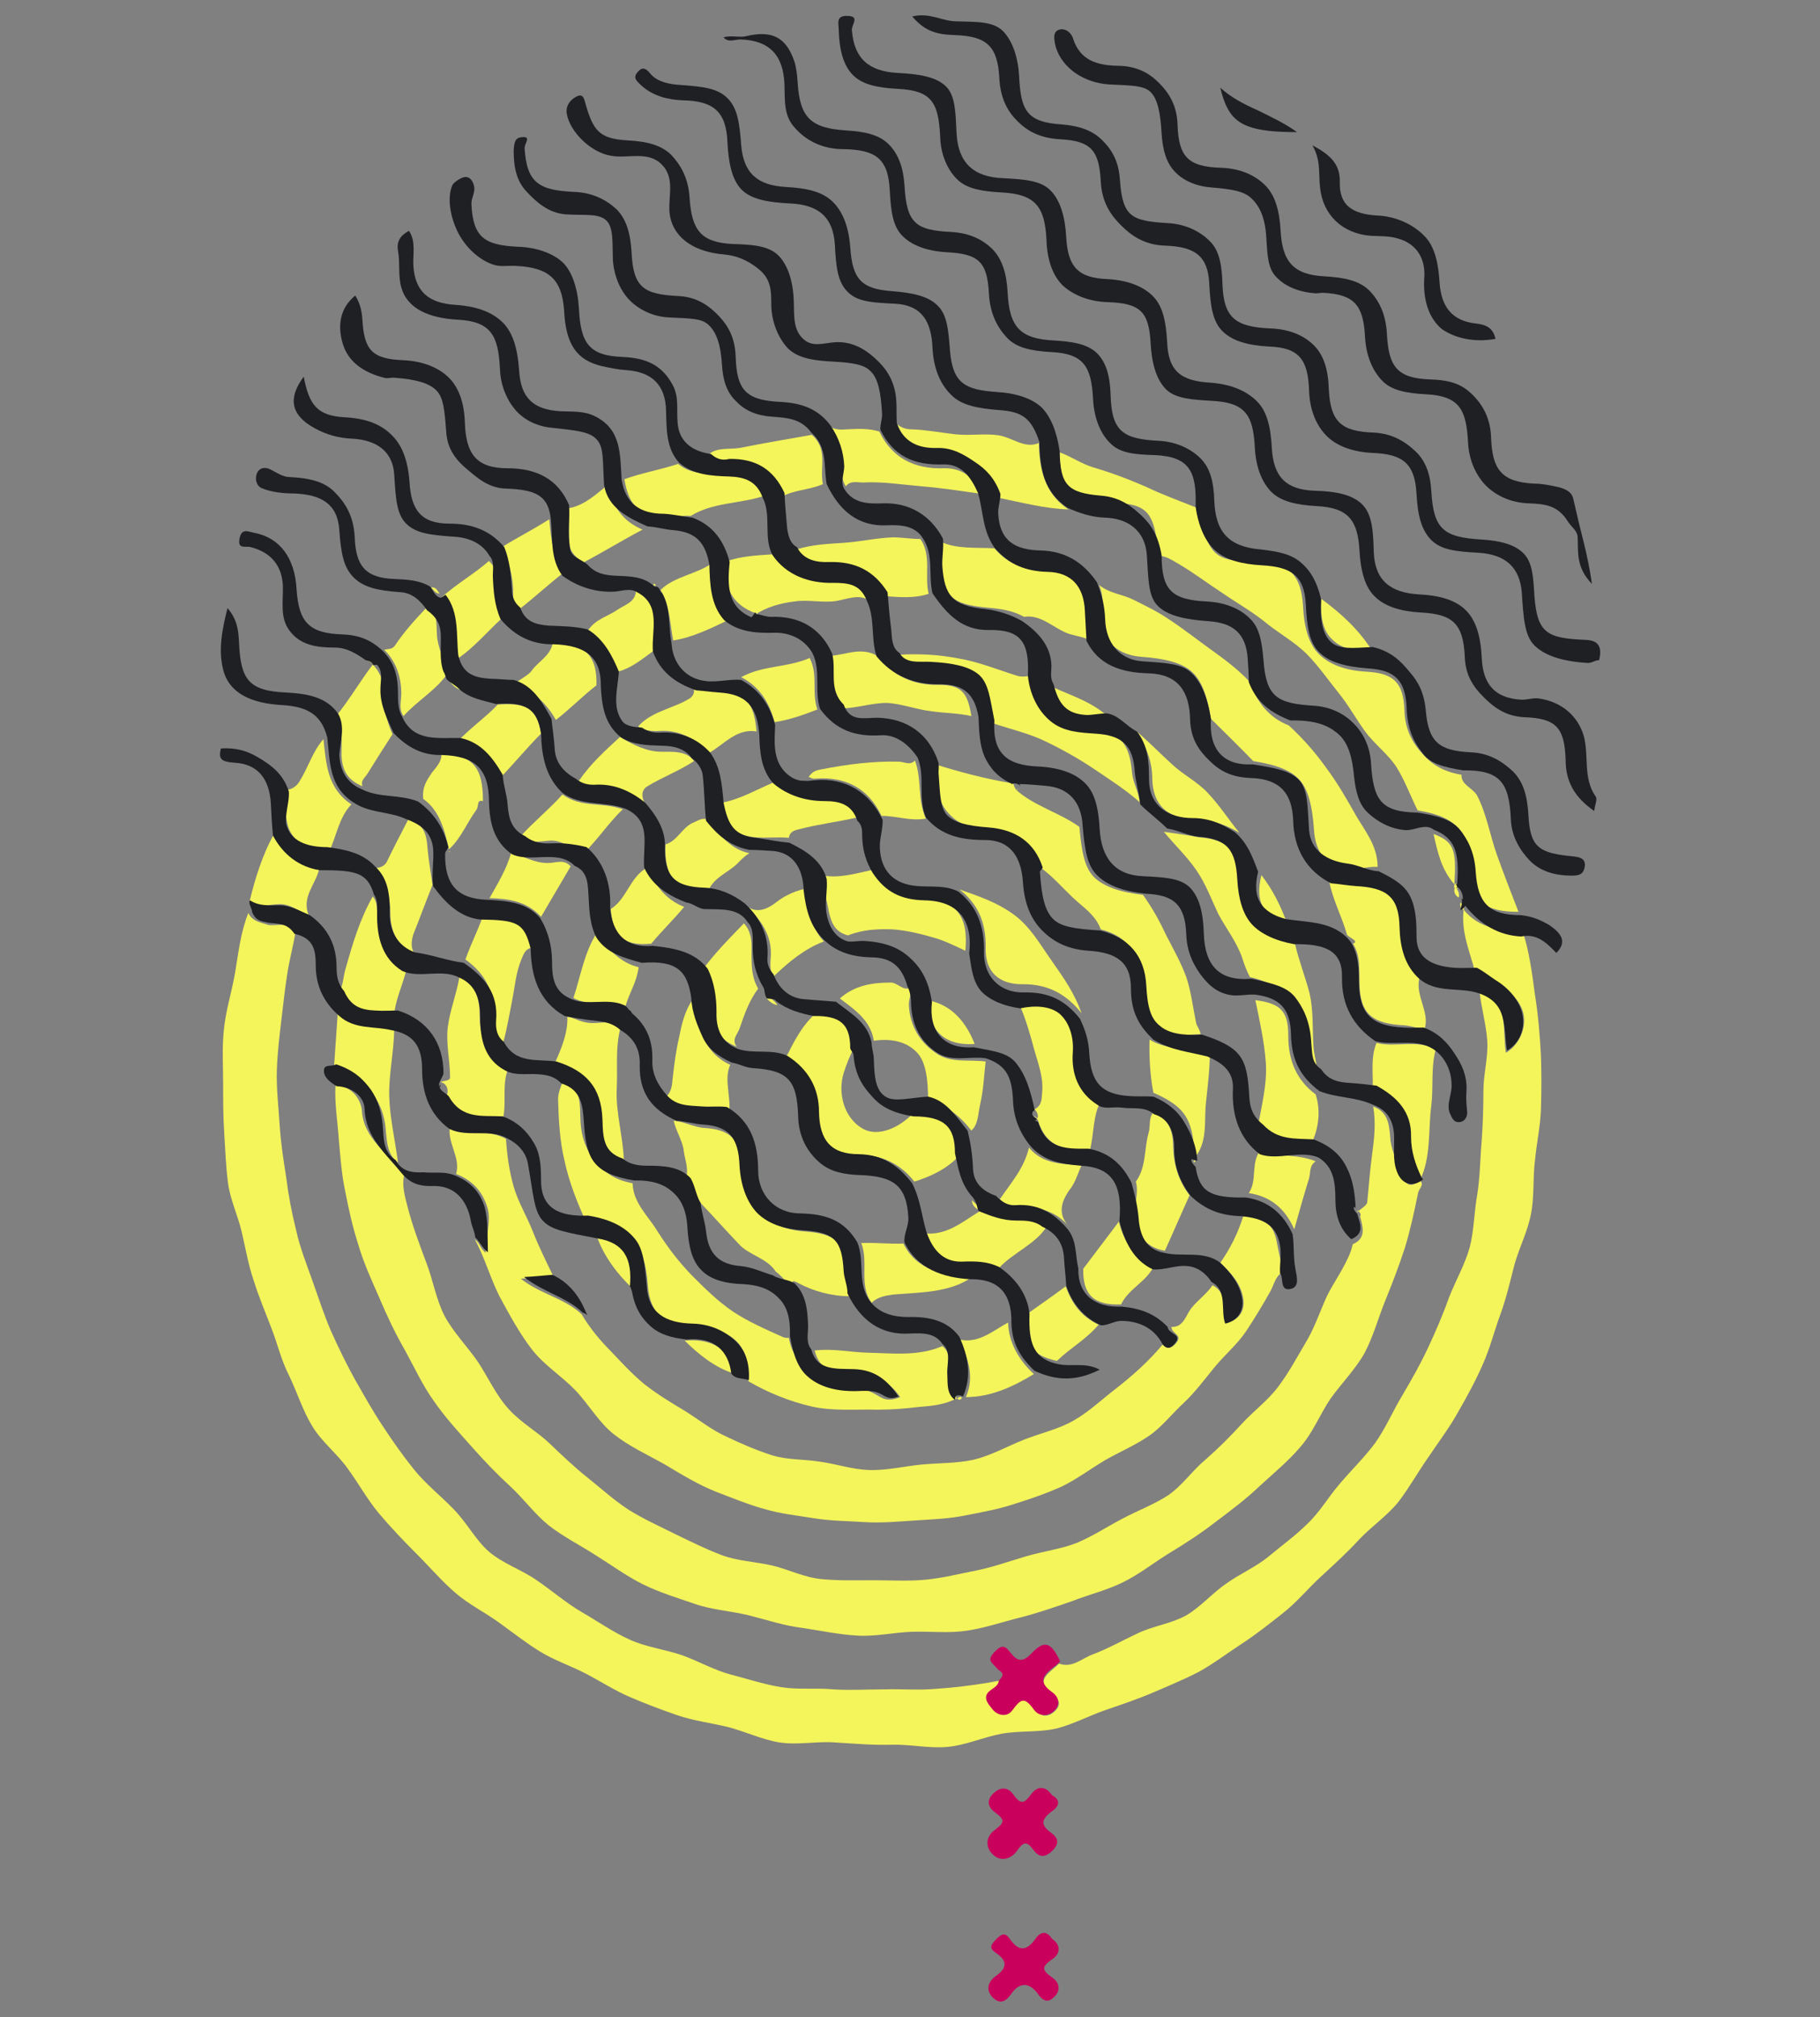 <?xml version="1.0" encoding="utf-8"?>
<!-- Generator: Adobe Illustrator 26.2.1, SVG Export Plug-In . SVG Version: 6.00 Build 0)  -->
<svg version="1.1" id="Camada_1" xmlns="http://www.w3.org/2000/svg" xmlns:xlink="http://www.w3.org/1999/xlink" x="0px" y="0px"
	 viewBox="0 0 332 367.9" style="enable-background:new 0 0 332 367.9;" xml:space="preserve">
<rect x="0" y="0" width="332" height="367.9" fill="#808080" stroke="none"/>
<style type="text/css">
	.st0{fill:#F4F45B;}
	.st1{fill:#CA005D;}
	.st2{fill:#1F2024;}
</style>
<g>
	<g>
		<path class="st0" d="M45.3,166.5c-1.4,3.5-1.8,7.2-2.4,10.8c-0.6,3.6-1.8,7.2-2.1,10.9c-0.3,3.1-0.1,6.2-0.1,9.2
			c0,3.1,0,6.2,0.2,9.2c0.2,3.1,0.3,6.2,0.7,9.2c0.4,3,1.8,5.9,2.5,8.9c0.7,3,1.2,6,2.2,8.9c0.9,2.9,2.1,5.7,3.2,8.6
			c1.1,2.8,1.8,5.9,3.2,8.6c1.5,3.1,2.5,6.4,4.2,9.2c1.7,2.9,4.6,5.1,6.5,7.8c2,2.7,3.6,5.7,5.8,8.3c2.2,2.6,4.5,5,6.9,7.4
			c2.4,2.4,4.6,5,7.2,7.2c2.4,2,5.2,3.4,7.7,5.2c2.5,1.8,4.9,3.7,7.5,5.3c2.6,1.6,5.6,2.6,8.3,4c2.7,1.4,5.3,3.1,8.1,4.3
			c2.8,1.2,5.7,2.3,8.6,3.3c2.9,1,6,1.4,9,2.1c3.3,0.8,6.5,2.4,9.8,2.9c3.4,0.5,6.9-0.3,10.2,0c3.4,0.2,6.7,0.5,10.1,0.4
			c3.4-0.1,6.8,0.7,10.2,0.4c3.4-0.3,6.6-1.8,9.9-2.4c3.3-0.6,6.9-0.2,10.2-1c3-0.8,5.8-2.3,8.7-3.3c2.9-1,5.9-2,8.7-3.2
			c2.8-1.2,5.7-2.4,8.4-3.8c2.7-1.5,5.2-3.4,7.8-5.1c2.6-1.7,5-3.6,7.4-5.5c2.6-2,4.7-4.6,7.1-6.8c2.4-2.2,4.8-4.4,7-6.8
			c2.3-2.4,5.1-4.3,7.1-6.8c2-2.6,3.6-5.5,5.5-8.2c1.8-2.7,3.8-5.3,5.4-8.2c1.6-2.8,3.2-5.7,4.5-8.7c1.3-2.9,2.1-6.1,3.2-9.1
			c1.1-3,1.8-6.1,2.6-9.2c0.9-3.1,2.4-6,3-9.2c0.6-3.1,0.3-6.4,0.7-9.6c0.3-3.2,1-6.3,1.1-9.5c0.1-3.2,0.1-6.4,0-9.6
			c-0.2-3.8-0.5-7.5-1.1-11.2c-0.5-3.7-1-7.8-2.2-11.4c-4.1-0.3-8.1-0.7-10.8-4.1c-0.5,4.1,1.1,7.6,2.1,11.4
			c1.2,0.6,2.6,1.1,3.8,1.8c2.2,1.3,4.5,3.4,5,5.8c0.6,2.7-0.9,5.8-3.2,7.1c-0.7-4.2,0.7-9.5-4.8-11.2c0.3,3,1.2,6,1.4,9
			c0.2,3-0.7,6.1-0.7,9.1c0,3-0.1,6-0.3,9c-0.3,3.3-0.3,6.6-0.8,9.8c-0.6,3.3-0.6,6.7-1.4,9.8c-0.9,3.2-2.6,6.1-3.8,9.2
			c-1.1,3.1-2.4,6.1-3.8,9.1c-1.4,3-3,5.8-4.7,8.7c-1.7,2.8-3,5.9-4.9,8.6c-1.9,2.6-4.3,4.9-6.5,7.5c-2,2.3-3.6,5.1-5.8,7.2
			c-2.2,2.2-4.7,4-7.1,6c-2.4,2-5.3,3.2-7.8,5c-2.5,1.7-4.6,4.2-7.3,5.8c-2.7,1.5-5.9,1.9-8.7,3.2c-2.8,1.3-5.4,2.8-8.3,3.9
			c-2,0.7-3.8,2.6-6.2,1.7c-1.7,1.7-4.8,3.1-1.1,5.7c1.1,0.8,1.5,1.8,0.4,2.9c-1.1,1.1-2.5,1.3-3.4-0.1c-1.7-2.5-3.6-2.5-5.2-0.4
			c-0.9,1.2-1.5,1.5-2.3,0.4c-0.6-0.7-1.7-1.5-0.6-2.7c0.7-0.7,2.3-1.4,2.4-2.6c-0.9-0.3-2.4,0.2-3.2,0.3c-3.1,0.5-6.3,0.9-9.4,1.1
			c-3.2,0.3-6.3,0-9.4,0.1c-3.2,0-6.3,0.2-9.4,0c-3.1-0.3-6.4,0.1-9.5-0.4c-3.1-0.5-6.1-1.5-9.2-2.3c-3-0.8-5.8-2.4-8.8-3.5
			c-3.2-1.1-6.7-1.5-9.7-2.9c-3.1-1.4-5.9-3.4-8.7-5c-2.9-1.7-5.4-3.9-8.2-5.8c-2.7-1.9-6.1-3-8.7-5.2c-2.5-2.2-4.1-5.4-6.5-7.8
			c-2.3-2.4-5-4.5-7.1-7.1c-2.1-2.6-4-5.3-5.9-8.2c-1.8-2.7-3.4-5.6-5-8.4c-1.6-2.9-3-5.8-4.3-8.7c-1.3-3-2.3-6.1-3.4-9.2
			c-1.1-3.1-2.3-6.1-3-9.3c-0.8-3.2-1.4-6.4-1.8-9.6c-0.5-3.2-1-6.4-1.2-9.7c-0.2-3.2-0.6-6.5-0.5-9.8c0.1-3.2,0.5-6.5,0.9-9.8
			c0.3-2.6,0.6-5.2,1-7.8c0.4-2.6,1.1-5.1,1.5-7.6c-1.3-2-3.2-1.1-4.9-1.3C47.4,168.2,46,168,45.3,166.5z"/>
	</g>
	<g>
		<path class="st0" d="M266.6,141.3c-3.6-0.6-5.6-2.1-7.2-3.9c-1.6-1.8-3.1-4.2-3.2-7.8c-0.2-5-1.8-6.8-6.9-7.1
			c-4-0.2-6.9-1.4-8.7-3.2c-1.8-1.8-2.7-4.7-2.9-8.7c-0.3-5.3-2.2-7.8-7.5-8.1c-3.6-0.2-6.6,0-8.4-1.6c-1.8-1.6-2.4-4.5-3-8.1
			c-3.2-1.3-6.6-2.5-9.7-4c-3.2-1.4-6.4-2.6-9.8-3.6c-2.2-0.7-3.8-1.9-6-2.7c0.1,6.2,1.5,8.6,7.6,9c3.6,0.3,6.4,0.2,8.1,1.8
			c1.7,1.6,1.9,4.6,2.5,8.1c1.3,0,2.5,0.9,3.6,1.5c2.7,1.6,5.2,3.5,7.8,5.2c2.6,1.8,5.3,3.3,7.8,5.3c2.4,2,5.2,3.5,7.5,5.7
			c2.2,2.2,4,4.8,6,7.3c1.8,2.2,3.2,4.8,4.9,7.1c1.7,2.3,4.2,4.1,5.7,6.5c1.5,2.4,2.5,5.2,3.8,7.8c3.7,0.6,6,1.6,7.6,3.4
			c1.6,1.7,1.7,4.2,1.9,7.9c0.3,5.5,3.1,7.2,8.9,7.2c-1.4-3.6-2.6-6.7-3.9-10.3c-1.3-3.6-1.9-7.6-3.7-11
			C268.6,143.7,266.5,143.1,266.6,141.3z"/>
	</g>
	<g>
		<path class="st0" d="M194.9,92.9c-4.4-2.9-5.3-7.4-5.4-12.1c-2.6,1.1-4.8-1-7.3-1.4c-2.6-0.4-5.3,0.1-8-0.2
			c-2.6-0.3-5.2-0.8-7.9-0.9c-1,0-1.9-0.3-2.6-0.9c1.1,3.4,3.8,5.2,7.3,5.1c3-0.1,5.1,0.6,7,2c1.9,1.3,3.3,3.5,4.2,6.3
			C186.2,91.6,190.7,92.8,194.9,92.9z"/>
	</g>
	<g>
		<path class="st0" d="M139.2,90.5c-1.1-3-3.8-4.1-6.6-4.2c-3.2-0.1-6.3,0.5-8.9-1.7c-3.3,1.1-6.5,1.6-9.8,2.8
			c0.7,4.4,2.7,6.9,6.9,7.1c1.8,0.1,3.4-0.6,5.2-0.4C130,91.6,134.9,91.9,139.2,90.5z"/>
	</g>
	<g>
		<path class="st0" d="M151.2,77.7c1.6,2.3,2.4,4.8,2.4,7.4c0,1.4-0.1,2.4,0.7,3.6c0.8-1.1,2-0.7,3.1-0.7c3.6-0.2,7.2,0.4,10.8,0.7
			s7.5,0.9,11,1.4c-1.3-2.9-3.7-4.8-7-4.7c-5.4,0.2-9.5-1.9-11.8-6.7c-2-0.6-3.8-0.5-5.9-0.4C153.4,78.4,152.2,78.4,151.2,77.7z"/>
	</g>
	<g>
		<path class="st0" d="M51.8,144.1c0.1,1.9,0.2,4.2,0.6,6c0.6,3.2,3.9,5.4,7.6,5.3c1.4-2.9,1.8-6.3,4.1-8.7
			c-4.4-2.9-4.6-7.4-5.1-11.9c-2,2.3-2.7,5-4.3,7.6C54.2,143.3,53.3,144.1,51.8,144.1z"/>
	</g>
	<g>
		<path class="st0" d="M150.1,88.3c-0.6-3.3,1-6.3-2-9c-4.5,0.8-8.7,1.5-13.2,2.4c-1.8,0.3-4.5-0.2-5.8,1.4c0.9,0.7,2.5,1,3.4,1
			c4.9-0.1,7.9,2.3,9.9,6.6C144.8,89.3,147.6,89.4,150.1,88.3z"/>
	</g>
	<g>
		<path class="st0" d="M61.3,130.6c1.3,2.2,1,4.6,1,7.1c0.1,2.7,1,4.5,3.8,5.7c-0.3-1.2,0.4-1.4,1-2.4c1.5-2.4,3-4.8,4.5-7.1
			c-1.2-2.6-1.7-5.4-1.6-8.3c0-1.5-0.9-3.3-2-4.4C65.7,124.2,63.7,127.7,61.3,130.6z"/>
	</g>
	<g>
		<path class="st1" d="M191.9,327.4c-1.2-1.8-2.7-1.6-3.7-0.3c-1.4,1.9-2,2.1-3.4,0.1c-0.9-1.2-2.2-1.4-3.5-0.2
			c-1.6,1.4-0.9,2.8,0.3,3.6c1.9,1.4,1.5,1.9-0.2,3.2c-1.4,1-1.8,2.9-0.4,4.3c1.5,1.6,3.4,0.9,4.4-0.4c1.3-1.8,1.8-2.1,3.2-0.2
			c1,1.3,2.1,1.3,3.4,0c1.4-1.4,0.9-2.4-0.2-3.2c-2.1-1.5-1.8-2.5,0-3.9C193.2,329.5,193.6,328.3,191.9,327.4z"/>
	</g>
	<g>
		<path class="st0" d="M70.1,118.5c2.2,2.2,3.1,5,3.1,8c0,1.4-0.5,2.8,0.4,4.1c2.5-2.8,6.1-4.8,8.2-8c-0.8-2.2-2-4.6-2.1-6.9
			c-0.1-1.8,0.1-4.1-1.6-5.2c-2.1,2.2-4.4,4.7-6.1,7.3C71.4,118.5,70.8,118.3,70.1,118.5z"/>
	</g>
	<g>
		<path class="st0" d="M103.7,92.7c0.2,2.4-0.1,4.3,0.2,6.7c0.2,1.5,1.4,2.4,2.5,3.2c3.8-2,7-4,10.8-6c-3.6-1.6-5.5-4.1-6.2-8.3
			C108.8,90.1,106.6,92.2,103.7,92.7z"/>
	</g>
	<g>
		<path class="st0" d="M80.6,108.9c2.5,3.2,1.9,7.7,2.6,11.4c3-1.9,5.7-5.1,8.2-7.4c-1.1-2.5-0.8-5.1-0.8-7.8c0-1.2-0.5-1.8-1.4-2.8
			C86.6,104.6,83.4,106.4,80.6,108.9z"/>
	</g>
	<g>
		<path class="st1" d="M191.9,353.6c-1.1-1.7-2.2-1.2-3.1,0.1c-1.3,1.8-2.7,2.4-4.3,0.3c-0.8-1.1-1.3-1.9-2.8-0.3
			c-1.4,1.4-1,1.8,0.3,2.7c2,1.5,1.4,2.8-0.5,4.1c-1.3,1-1.7,2.5-0.4,3.8c1.4,1.4,2.5,0.6,3.4-0.7c1.6-2.3,3.4-1.9,4.8,0
			c0.9,1.3,1.8,1.8,3,0.6c1.3-1.2,0.9-2.7-0.3-3.5c-2.1-1.5-2-2,0.1-3.5C193.4,356.3,193.6,354.7,191.9,353.6z"/>
	</g>
	<g>
		<path class="st0" d="M45.5,164.5c1.7,1.2,3.7,0.4,5.6,0.4c1.9,0,3.4,1.3,5.2,2c-1.3-3.3,1.2-5.5,1.9-8.3c-3.8-0.6-6.4-3.1-8.2-6.5
			C47.9,155.8,46.5,160.3,45.5,164.5z"/>
	</g>
	<g>
		<path class="st0" d="M91.7,99.7c1,2.4,1.8,5.1,1.9,7.7c0,1.2-0.1,2.9,1,3.8c2.9-2.2,5.5-4.7,8.4-6.9c-2.2-2.9-2.5-6.1-2.8-9.6
			C97.4,96.5,94.4,98,91.7,99.7z"/>
	</g>
	<g>
		<path class="st0" d="M241,109.2c-0.2,3.7,0.5,6,2,7.4c1.5,1.5,3.5,2.2,7.2,1.9C247.8,114.8,244.7,111.9,241,109.2z"/>
	</g>
	<g>
		<path class="st0" d="M78.6,107.1c0.6,0.6,0.7,1,1.6,1.2C79.7,107.6,79.6,107.1,78.6,107.1z"/>
	</g>
	<g>
		<path class="st0" d="M68.5,121.5c-0.3-0.6-1.3-1.7-2.1-1.7C66.9,120.2,68,121.1,68.5,121.5z"/>
	</g>
	<g>
		<path class="st1" d="M193.4,303c-1.7-3.6-2.9-3.9-5.2-1.5c-1.5,1.6-2.5,1.6-3.7,0.1c-1-1.2-1.5-2-3.1-0.3
			c-1.5,1.6-0.4,1.9,0.4,2.9c0.5,0.7,1.9,0.8,0.4,2.3c-0.1,1.1-1.2,1.4-1.9,2.1c-1.1,1.2,0.2,2.4,0.8,3.2c0.9,1.1,2.6,1.4,3.5,0.2
			c1.6-2.1,2.2-2.7,4-0.2c1,1.4,2.8,1.2,3.8,0.1c1.1-1.1,0.7-2.5-0.5-3.3C188.3,306,191.8,304.7,193.4,303z"/>
	</g>
	<g>
		<path class="st0" d="M61.2,197.9c-0.2,3.3,0.4,6.7,0.6,9.9c0.3,3.2,0.5,6.4,1.2,9.6c0.6,3.1,1.3,6.3,2.3,9.4
			c1,3.5,2.5,6.7,3.9,9.9c1.4,3.3,2.9,6.5,4.7,9.6c1.7,3.1,3.2,6.4,5.3,9.3c2,2.9,4.4,5.5,6.8,8.2c2.3,2.6,4.6,5,7,7.2
			c2.5,2.3,4.5,5.1,7.1,7.2c2.7,2.1,5.7,3.6,8.5,5.4c2.9,1.8,5.6,3.8,8.6,5.3c3,1.5,6.3,2.5,9.5,3.6c3.1,1.1,6.6,1.3,9.9,2.1
			c3.2,0.8,6.4,1.9,9.8,2.3c3.3,0.5,6.6,1.2,10,1.4c3.4,0.2,6.7-0.6,10-0.7c3.4-0.1,6.7,0.3,10-0.2c3.3-0.5,6.5-1.6,9.7-2.4
			c3.2-0.8,6.3-1.9,9.5-3c3.1-1.2,6.4-2,9.4-3.5c3-1.5,5.6-3.6,8.4-5.3c2.8-1.7,5.6-3.5,8.3-5.6c2.8-2.1,5.6-4.2,8-6.5
			c2.6-2.4,5.3-4.6,7.5-7.2c2.3-2.6,3.6-6,5.5-8.8c2-2.8,4.5-5.3,6.2-8.3c1.6-3,2.5-6.4,3.8-9.6c1.3-3.2,2.5-6.3,3.6-9.7
			c1-3.3,1.7-6.6,2.4-10c0.2-0.8,1.2-1.5,0.3-2.2c-2,1.6-2.7,0.6-3.5-1.6c-0.7-2.1-1.8-4.1-1.9-6.3c-0.2-2.6-0.5-4.6-3.1-5.6
			c0.5,3,0.2,5.8-0.2,8.7c-0.4,2.9-0.6,5.9-0.9,8.8c-0.1,0.6-1.3,1.2-1.8,1.8c-0.1,0.1,0.1-0.4,0.1-0.4c0.3,0.4,0.7,0.8,0.4,1.1
			c0.4,1.7,1.3,4-1.3,5.1c-0.2,0.5-0.2,0.8-0.4,1.3c-1.1,3-3.1,5.6-4.4,8.3c-1.3,2.9-2.3,5.9-3.9,8.5c-1.6,2.7-3.1,5.5-5,8
			c-1.9,2.5-4.5,4.4-6.6,6.7c-2.1,2.3-4.3,4.5-6.6,6.5c-2.4,2-4.2,4.7-6.8,6.5c-2.6,1.7-5.6,2.8-8.4,4.3c-2.7,1.4-5.4,3.2-8.3,4.4
			c-2.8,1.1-6,1.5-9.1,2.4c-3.1,0.9-6.1,2-9.1,2.6c-3.1,0.6-6.2,1.4-9.3,1.7c-3.2,0.3-6.4,0.1-9.5,0.1c-3.2,0-6.4,0.1-9.5-0.2
			c-3.2-0.3-6.1-1.8-9.1-2.5c-3.1-0.7-6.3-0.8-9.2-1.9c-2.9-1.1-5.7-2.5-8.6-3.9c-2.8-1.4-5.7-2.7-8.4-4.4c-2.6-1.7-4.9-3.8-7.4-5.8
			c-2.4-1.9-4.7-4.1-7-6.3c-2.2-2.1-5.1-3.7-7.3-6.1c-2.4-2.6-3.8-5.8-5.7-8.7c-2-2.9-4.5-5.4-6.1-8.4c-1.6-3.1-2.1-6.6-3.4-9.9
			c-1.2-3.2-2.4-6.4-3.3-9.8c-0.5-2-1.2-4.1-0.6-6.3c-2.9-3.6-7.6-6.3-7.8-11.7C65.6,200,63.9,198.1,61.2,197.9z"/>
	</g>
	<g>
		<path class="st0" d="M208.5,163.2c-4.3-0.5-7.1-1.5-8.9-3.2c-1.8-1.8-2.3-4.8-2.7-9.2c-3.6-2.6-8.3-3.8-11.6-6.8
			c0,0,0.5-0.1,0.5-0.1c-0.7,0.5-0.7-0.7-1.1-1.1c0,0-0.4,0-0.4,0c-4.7-0.8-9.2-2-13.7-3.4c0,0.6-0.1,1.1,0,1.7
			c0.3,4,1.2,5.9,2.4,7.2c1.3,1.4,3,2.7,7.1,3c5,0.4,8.3,2.4,9.8,7c2.2,1.6,3.9,3.6,5.8,5.4c1.9,1.8,4.1,3.1,5.1,5.8
			c5.2,1.3,7.4,5,7.7,10.4c0.2,3.8,0.8,6.5,2.4,7.9c1.6,1.3,4.3,1,8.1,0.8c-0.1-0.8-0.6-1.3-0.8-2c-0.6-2.9-0.9-5.7-1.8-8.4
			c-1-2.7-2.4-5.2-3.7-7.7C211.5,167.9,210.2,165.6,208.5,163.2z"/>
	</g>
	<g>
		<path class="st0" d="M229,182.4c0.8,3.9,1.6,7.4,1.9,11.3c0.3,4-0.8,8.1-1.5,12.1c2.7,2.9,6.7,2,10.1,2.2c1.1-2.7,1.4-5.6,0.5-8.4
			c-3.6-2.7-5-6.3-5-10.8C235,184.3,233.5,183,229,182.4z"/>
	</g>
	<g>
		<path class="st0" d="M177.2,130.6c-0.7-4.3-1.8-5.7-6-5.7c-4.8,0.1-8.4-1.8-11.4-5.4c-2.8-1.5-5.5-0.1-8.2,0.1
			c0.8,3.1-1,7,1.8,9.6c2.7,0,5.6-1,8.3-1c2.7,0.1,5.4,1.2,8.1,1.5C172.4,130.1,174.5,130,177.2,130.6z"/>
	</g>
	<g>
		<path class="st0" d="M158.6,109.6c-1.2-3-4.2-4.4-7-4.4c-4.3,0-8.1-0.4-10.7-4.1c-2.8,0.2-5.8,0.3-8.4,1.3
			c-0.4,3.9,0.4,7.3,4.7,9.2c0.3,0.1,0.7,0.2,1,0.3c0.1,0-0.6,0.3-0.6,0.3c2.2-1.5,4.8-2.2,7.3-2.5c2.5-0.4,5.2,0.3,7.7-0.1
			C154.4,109.3,156.9,108.2,158.6,109.6z"/>
	</g>
	<g>
		<path class="st0" d="M166.9,138.7c-0.9,1-2,0.2-3,0.2c-4.7-0.1-9.4,0.5-14,1.4c-1.1,0.2-1.7,0.4-2.4,1.4c0.6,0.2,0.7,0.4,1.3,0.3
			c5.6-0.4,9.7,1.9,12,6.8c2.9,0,5.2,1,8.1,0.5C167.3,145.8,168.2,142.1,166.9,138.7z"/>
	</g>
	<g>
		<path class="st0" d="M217.9,211.2c2.5-3,1.7-6.8,2.1-10.2c0.3-2.8,0.7-6.1,0.7-9c-3.4-0.9-7.8-0.4-11-2.4c-0.1,3,0.1,6.7,0.7,9.7
			c2.6,1.1,4.9,2.5,6,4.5C217.6,205.8,217.8,208.5,217.9,211.2z"/>
	</g>
	<g>
		<path class="st0" d="M147.7,120c-4.1,1.8-8.5,1.3-12.5,3.5c3.3,1.7,5.1,4.5,6.1,8.2c2.7-0.4,5.2-1.3,7.8-2.3
			C148,126.1,149.3,123.2,147.7,120z"/>
	</g>
	<g>
		<path class="st0" d="M229.9,209.8c-1.8,2.4-0.5,5.4-2.1,7.8c4,0.6,6.6,2.8,8.3,6.6c0.9-3.2,1.7-6.1,2.7-9.3c0.3-1.1,0-2.3,1.2-3.1
			C236.7,210.4,233.2,211.1,229.9,209.8z"/>
	</g>
	<g>
		<path class="st0" d="M129.9,102.7c-2.7,2-6.9,2.4-9.4,4.9c1.7,2.8,1.7,6.1,2.3,9.2c3.4-0.5,6.9-2.2,10-3.7
			C130.3,110.2,130,106.2,129.9,102.7z"/>
	</g>
	<g>
		<path class="st0" d="M212.3,151.7c1.9,2.3,4.3,4.6,6,7.1c1.7,2.5,2.7,5.3,4,8c1.4,2.6,3.3,5,4.3,7.9c0.4,1.3,0.8,2.3,1.4,3.5
			c4,0.9,5.9,2.5,7.4,4.4c1.5,1.8,2.1,4.1,2.3,8.2c0.1,2,0.8,3.6,2.6,4.8c-0.1-1.7-0.6-3.2-0.7-4.8c-0.2-3.3,0-6.5-0.7-9.6
			c-0.8-3.1-2-6.1-2.7-9.2c-3.5-0.6-5.8-1.7-7.4-3.4c-1.6-1.8-2.2-4.4-2.4-7.9c-0.2-5.4-2.4-7.6-7.7-8
			C216.7,152.3,214.3,152,212.3,151.7z"/>
	</g>
	<g>
		<path class="st0" d="M181.1,131.9c3.3,1.1,6.8,1.9,9.8,3.4c3.1,1.5,6.1,3.2,8.9,5.1c2.8,1.9,5.5,3.6,8.1,5.9
			c-0.2-2-1.2-3.4-1.4-5.4c-0.4-4.8-1.9-7.4-6.7-7.6c-2.8-0.2-5.2-0.6-7.5-2.6c-2.5-2.1-3.9-4.3-4.2-7.5c-0.9,0.2-1.9,0.3-2.7,0
			c-3.5-1.1-6.9-2.5-10.5-3.1c-3.6-0.7-7-0.9-10.8-0.7c1.1,2.1,3,1.6,5,1.7c4,0.2,6.6,1.2,8.5,2.7
			C179.5,125.4,180.3,128.1,181.1,131.9z"/>
	</g>
	<g>
		<path class="st0" d="M161.1,108.7c2.8,0.2,5.6,0.5,8.3-0.4c-0.8-3.3,0.6-6.9-1.5-10c-1.7,0-3.4-0.3-5-0.3c-3,0.1-6,0.8-9,1
			c-3,0.2-5.7,0.3-8.6,1.2c1.2,2.4,3.3,2.5,5.5,2.4C155.5,102.6,158.7,104.8,161.1,108.7z"/>
	</g>
	<g>
		<path class="st0" d="M251.1,190.2c-1.1,2.7-0.6,5.4-0.7,8.1c3.8,2,6.2,4.8,6.1,9.3c-0.1,2.7,1.4,5.4,2.5,7.7
			c2.1-4.2,1.5-9.2,2.1-13.7c0.4-3.3-0.1-6.9,0.8-10.2C258.7,189.5,254.5,191.1,251.1,190.2z"/>
	</g>
	<g>
		<path class="st0" d="M251.3,158.1c0-3.8-2.2-6.4-3.9-9.3c-1.7-3-3.4-6-5.5-8.8c-2-2.8-4.2-5.3-6.8-7.7c-3.6-1.4-5.8-4.2-7.1-7.9
			c-2.1-2.3-4.7-4.2-7.2-6c-2.5-1.8-4.9-3.7-7.5-5.4c-2-1.4-4.3-2.5-6.5-3.6c-2.2-1.1-4.3-1.1-6.3-2.7c0.9,2.2,0.6,3.9,0.6,6.3
			c0.1,4.3,3.1,6.5,7.2,6.8c4.3,0.3,7.3,1.1,9.1,2.7c1.8,1.6,2.8,4.4,3.5,8.6c2.6,2.6,5.1,5,7.7,7.7c4.3,0.7,7,1.7,8.6,3.6
			c1.5,1.8,2.2,4.7,2.5,9c0.2,3.7,2.1,6.7,5.9,7.2C247.7,158.7,249.3,158,251.3,158.1z"/>
	</g>
	<g>
		<path class="st0" d="M242.5,160.8c0.6,3.3,2.3,6.4,3.2,9.6c0.2,0.6,2.4,1.2,1.1,1.7c1.4,2.2,1.1,4.6,1.2,7.3
			c0.1,5.7,2.5,7.3,8.2,7.6c1.2,0.1,2.5,0.6,3.7,0.6c0.9-3.1-1.7-5.9-1-9.1c-2.6-2.4-3-5.6-3.1-9.2c-0.1-5.6-2.7-7.9-8.4-8.2
			C245.9,161,244,160.9,242.5,160.8z"/>
	</g>
	<g>
		<path class="st0" d="M186.8,112.5c3.2-0.5,5.5,2.2,8.2,3.1c1.3,0.4,2.3,0.5,3.5,1c-0.1-1.8,0.6-3.4,0.5-5.2
			c-0.2-4.4-3.4-7.1-7.9-7.2c-3.9-0.1-7.1-1.2-9.7-4.2c-3.3-0.2-6.8,0.2-9.8-1.2c0.2,1.6,0.1,3,0.2,4.7c0.4,5.2,1.8,6.7,8.1,7.3
			C182.3,111,184.7,111.3,186.8,112.5z"/>
	</g>
	<g>
		<path class="st0" d="M86.6,226c1.8,3.3,2.8,7,4.5,10.4c1.8,3.3,3.6,6.7,6,9.8c2.2,2.8,5.4,4.8,7.8,7.3c2.5,2.6,4.3,5.9,7.1,8.1
			c2.8,2.2,6.1,3.7,9.3,5.5c3,1.8,6.1,3.7,9.4,5c2.9,1.1,5.8,2.3,8.7,3.1c3,0.9,6.1,1.2,9.1,1.7c3.1,0.5,6.2,0.5,9.2,0.7
			c3.1,0.2,6.1-0.1,9.2-0.3c3.1-0.2,6.1-0.3,9.1-0.9c3-0.6,6-1.1,9-2.1c2.9-0.9,5.8-1.9,8.7-3.2c2.7-1.3,5.2-3.2,7.9-4.8
			c2.6-1.5,5.5-2.7,8.1-4.5c2.4-1.7,4.2-4.1,6.3-6c2.1-2,3.8-4.3,5.6-6.5c1.8-2.2,4.1-4.1,5.7-6.5c1.6-2.4,3.1-4.9,4.5-7.4
			c0.6-1.2,0.9-2.6,2.1-3.4c-0.1-1.7-0.6-3.3-0.9-5c-0.6-3.6-1.9-4.8-6.2-5.2c-1,3.1-2.3,5.8-4.2,8.5c1.9,1.8,3.8,3.8,4.2,6.6
			c0.3,2-0.6,3.8-3.1,4.4c-1-2.4,0.5-5.3-2.5-6.9c-1.2,1.7-2.6,2.6-3.9,4.2c-1,1.3-1.4,3.5-3.6,3.4c0,1.3,2.2,1.4,0.8,3
			c-0.6,0.7-1.5,1.3-2.4,0.2c-2.5,3-5.5,5.7-8.6,8.1c-2.6,2-5,4.3-7.7,5.8c-2.8,1.6-6.1,2.3-9.1,3.5c-3,1.2-5.8,2.8-9,3.6
			c-3.1,0.7-6.4,0.6-9.6,0.9c-3.1,0.3-6.3,1.1-9.6,1c-3-0.1-5.9-1.1-8.8-1.5c-3-0.5-6-0.3-8.9-1.2c-2.8-0.9-5.6-2.1-8.3-3.4
			c-2.7-1.2-5-3.1-7.6-4.7c-2.5-1.5-5-3-7.4-4.9c-2.2-1.8-4.1-3.9-6.1-6c-2-2-3.8-4.2-5.3-6.7c-3-2.9-7.6-3.7-11.1-6.5
			c2.1-0.1,4.3-0.2,6-0.3c-1.3-2.7-2.7-5.5-3.8-8.3c-1.1-2.8-2.7-5.4-3.5-8.2c-0.8-2.8-1.2-5.7-1.4-8.7c-3.2-1.8-6.9-0.7-10.2-2.3
			c-0.6,3,2,5.7,1.1,8.7c3.3,1.3,4.9,3.5,5.7,6.1c0.8,2.5-0.4,5.4-0.3,8.3C87.4,227.4,87.6,226.8,86.6,226z"/>
	</g>
	<g>
		<path class="st0" d="M186,183.3c1.1,2.5,1.9,5.3,2.6,7.9c0.7,2.6,1.8,5.2,1.5,8.1c-0.1,1.2,0,2.3-1.5,3.1c0,0,0.3,0.1,0.3,0.1
			c0.3,0.3,0.6,1.1,0.3,1.5c0,0-0.5-0.5-0.5-0.5c0,0.4,0.7,0.6,0.7,1c1.6,5,5.3,5.3,9.4,5.3c0.8-2.8,0.5-6.5,2.1-9.1
			c-3.5-2.1-5-5.2-4.7-9.1c0.2-2.8-1-5.6-2.8-7.1C191.7,183,188.8,182.7,186,183.3z"/>
	</g>
	<g>
		<path class="st0" d="M154.7,170.6c2.7-1.1,5.5-1.2,8.2-1.1c2.7,0.2,5.4,0.9,8.1,1.7c1.8,0.6,3.4,1.4,5.1,2.2
			c0.6-6.2-1.6-9.3-7.6-9.5c-4.2-0.1-7.3-1.7-9.6-5.2c-2.8,0.6-6.1,1.6-9.1,0.9c0.2,2.1,1.1,4.7,1.4,6.7
			C151.7,168.5,152.4,170,154.7,170.6z"/>
	</g>
	<g>
		<path class="st0" d="M197.3,184.8c-1.3-3.7-3.3-6.5-5.4-9.5c-2.2-3.1-4-6.4-7.1-8.6c-2.9-2.1-6.1-3.2-9.8-4.5
			c3.5,2.7,4.9,6.2,4.8,10.7c-0.1,4.4,2.5,6.7,6.9,6.6C191.3,179.5,194.6,181.4,197.3,184.8z"/>
	</g>
	<g>
		<path class="st0" d="M207.2,215.5c0.6,2.2-0.4,4.2-0.2,6.5c0.3,3.1,2.1,5.6,5.5,6.1c1.5-3.3,3-6.8,4.5-10.1c-2-2.6-2.9-5.6-3-8.8
			c0-2.8-0.7-5.3-3.7-6.2c-0.8,1-0.4,2.5-0.8,3.7C208.7,209.6,209.1,212.9,207.2,215.5z"/>
	</g>
	<g>
		<path class="st0" d="M131.7,146.4c0.8,4.1,2.1,5.9,6,6.3c2.1,0.2,4.1-0.1,6.2,0.1c0.2-1.3,1.3-1.4,2-1.6c3.5-0.9,6.9-1.3,10.4-2.1
			c-1-3-3.3-4.2-6.1-4.2c-3.4,0-6.5,0.1-9.1-2.2C138,144,135.2,145.7,131.7,146.4z"/>
	</g>
	<g>
		<path class="st0" d="M116.4,132.5c1.1,0.8,2.8,0.9,4,0.8c3.5-0.2,6.5,1.4,8.8,4.1c2.9-1.6,5.1-4.6,8.8-4c-0.4-5.1-2-7.3-6.9-7.6
			c-1.4-0.1-3.1-0.1-4.5-0.1c0.1,0.9-0.4,1.5-1,1.8C122.8,129.2,118.7,129.8,116.4,132.5z"/>
	</g>
	<g>
		<path class="st0" d="M112.2,122.6c2.8-0.5,5.2-2.6,7.4-4.2c-0.2-3.8,0.8-8.3-3.6-10.6c-0.1,2-2,2.5-3.2,3.3c-2,1.4-4,1.7-5.5,3.8
			C110.1,116.6,111,119.7,112.2,122.6z"/>
	</g>
	<g>
		<path class="st0" d="M119.2,106.6c0-0.4,0.7,0.2,0.3,0.2C119.6,107.1,119,106.5,119.2,106.6z"/>
	</g>
	<g>
		<path class="st0" d="M217.9,212c0.2-0.4,0.3-0.1,0-0.4C217.6,212,217.6,211.7,217.9,212z"/>
	</g>
	<g>
		<path class="st0" d="M226.1,151.9c-1.8-2.2-3.7-5.1-5.7-7.2c-1.9-2.1-4.6-3.4-6.7-5.4c-2.1-1.9-4.4-4.3-6.6-6.1
			c1.9,2.6,3.1,5.6,3.1,8.9c0.1,4.7,2.8,7.2,7.5,7.2C220.6,149.4,223.7,150.4,226.1,151.9z"/>
	</g>
	<g>
		<path class="st0" d="M201.9,130.5c-3-2.6-6.4-3.6-9.9-5.2c0.9,3.6,2.6,5.6,6.3,5.8C199.5,131.2,200.6,130.6,201.9,130.5z"/>
	</g>
	<g>
		<path class="st0" d="M234.8,168.4c-1.2-3.2-2.6-6.1-4.7-8.8C228.9,164.4,230.4,167.2,234.8,168.4z"/>
	</g>
	<g>
		<path class="st0" d="M153.2,182.1c2.8,2.1,5.6,4,6.2,7.7c3.7-0.5,6.3,0.4,8,2.3c1.5,1.7,1.9,4.8,1.9,8.6c3.3,0.8,5.9,2.9,7.9,5.5
			c1.3-1.2,1.2-3.1,1.6-4.8c0.6-2.6,0.7-5.2,1-7.8c-2.9-0.4-6.1,0.3-8.7-1.3c-3.2-2-5.1-5.1-5.3-8.9c-0.1-1.2,0.6-2,0.1-3.2
			c-1.2,0.5-2.2-1-3.4-1C159.1,179.2,155.9,179.7,153.2,182.1z"/>
	</g>
	<g>
		<path class="st0" d="M105.6,142.4c1.1,1,2.2,1.4,3.6,1.4c3.3-0.1,6,0.9,8.6,3.1c-0.5-0.9-1.2-2.6,0.3-3.5c2.6-1.6,6-2.9,8.5-4.6
			c-1.3-1.9-4-1.7-6-1.7c-2.6,0-5.2-1.3-7.5-2.7C110.5,136.8,107.8,139.2,105.6,142.4z"/>
	</g>
	<g>
		<path class="st0" d="M129,163.1c0.8-3.1,4-3.9,5.8-5.9c0.6-0.6,1.1-1.1,1.9-1.6c-3.5-0.7-5.5-3.5-7.6-6.1c-1-0.5-2,0.3-2.8,0.6
			c-1.9,0.9-2.8,3.3-4.9,3.9C121.1,159.9,123.4,162.8,129,163.1z"/>
	</g>
	<g>
		<path class="st0" d="M100.9,117c-0.4,2.6-2.6,3.5-3.9,5.3c-0.7,1-2.5,1.7-3.3,2.6c3.5,0.9,6,3.4,7.7,6.4c2.5-1.9,4.9-4.4,7.4-6.3
			C109,119.8,106.8,117.2,100.9,117z"/>
	</g>
	<g>
		<path class="st0" d="M204.1,222.8c-2.2,2.9-4.3,5.7-6.5,8.6c-0.1,4.8,2,6.7,6.9,6.5c1.4-2.9,4.6-4.1,6-7
			C206.9,229.2,205,226.5,204.1,222.8z"/>
	</g>
	<g>
		<path class="st0" d="M195.2,223.9c-2.4-2.4-1.7-4.8,0.2-7.3c0.8-1.1,1.3-2.8,1.9-4.1c-3.6-0.2-7.1-0.2-9.6-3.2
			c-0.9,3.8-3.2,6.3-5.3,9.4c1,1.1,1.9,1.7,3.1,1.6C189.5,220,192.6,220.8,195.2,223.9z"/>
	</g>
	<g>
		<path class="st0" d="M147.5,162c-1.9,0.2-4.3,1.3-5.7,2.4c-2,1.6-4,2.3-5.9,0.6c2.9,2.7,5,5.6,4.7,9.6c-0.1,1.1-0.2,2.6,0.5,3.5
			c2.7-2.6,5.7-5.1,9.2-6.4C147.8,169.2,147.9,165.4,147.5,162z"/>
	</g>
	<g>
		<path class="st0" d="M177.8,190.4c-1.5-3.8-4-7-8.2-7.9C169.1,187.8,172.3,190.8,177.8,190.4z"/>
	</g>
	<g>
		<path class="st0" d="M261.5,152.1c0.8,3.5,1.4,6.4,3.8,9.2C265.7,155.1,265.3,153.5,261.5,152.1z"/>
	</g>
	<g>
		<path class="st0" d="M265.4,161.8c-0.3,0.8,0,1.5,0.7,1.9C266.3,163,266,162.3,265.4,161.8z"/>
	</g>
	<g>
		<path class="st0" d="M265.5,161.1c-0.4,0.4-0.3,0.9,0.2,1.2C266,162,265.9,161.4,265.5,161.1z"/>
	</g>
	<g>
		<path class="st0" d="M266.4,164.6c-0.1,0.6,0,1.1,0.6,1.4C267.2,165.4,266.9,165,266.4,164.6z"/>
	</g>
	<g>
		<path class="st0" d="M143.4,192.8c3.7,2.4,5.1,5.7,5.1,10.2c0.1,5.2,2.9,7.6,8,7.6c4.3,0,7.7,1.6,10.3,4.9c3.2-1,6.3-2.5,8.5-5.1
			c-0.1-4.7-3.1-7.3-8.8-7.3c-2.4,2.5-6.3,4.4-9.2,2.7c-3.4-2-4.5-6.5-3.4-10.1c0.5-1.6,1.1-3.1,1.9-4.6c0-4.4-2.3-6.2-7.2-6.1
			C146.1,187.3,144.8,190.1,143.4,192.8z"/>
	</g>
	<g>
		<path class="st0" d="M128,177.1c1.1,2.4,2.2,4.9,2.1,7.5c0,3.2,1.3,5.1,4.3,6.3c-1-1.3,0.1-2.2,0.5-3.3c0.9-2.6,1.7-5,3.4-7.3
			c-1.4-2.4-1.2-5-1.2-7.7c0-1.4-0.3-3.1-1.4-4.2C133.1,171.1,130.2,174,128,177.1z"/>
	</g>
	<g>
		<path class="st0" d="M168.3,224.9c1.2,3.1,3.4,5.3,6.8,5.3c2.5,0,4.9-0.1,7.1,1.1c2.5-2.8,6.8-4.4,8.8-7.7
			c-1.5-1.1-3.9-1.5-5.6-1.5c-2.5,0-4.5-0.3-6.7-1.2C175.5,222.9,172.5,225.5,168.3,224.9z"/>
	</g>
	<g>
		<path class="st0" d="M91.5,141.6c2.4-2.5,4.7-5.3,7.2-7.8c-0.7-4.6-2.7-5.7-7.9-5.3c-2.2,2.3-4.9,4.2-7.1,6.5
			C87.3,135.7,89.7,138.5,91.5,141.6z"/>
	</g>
	<g>
		<path class="st0" d="M118.1,158.2c-3.2,1.7-3.7,5.7-6.7,7.6c0.4,5,2.5,6.8,7.4,6.3c2-2.4,4-4.3,6-6.7
			C121.3,164,119.5,161.4,118.1,158.2z"/>
	</g>
	<g>
		<path class="st0" d="M192.8,248.2c2.6-2.5,5.2-3.8,7.6-6.6c-3.1-1.5-4.8-3.7-6-7c-2.4,1.8-4.9,3.5-7.4,5.3
			C186.7,245.3,188.3,247.2,192.8,248.2z"/>
	</g>
	<g>
		<path class="st0" d="M102.6,144.9c-2.4,2.7-5.4,5.1-7.8,7.8c1.5,1.3,3.9,0.7,5.6,0.6c2.2-0.1,4.2,1.7,6.2,2.2
			c2.6-2.6,4.4-5.4,7-7.9C109.8,146.2,106.1,147.4,102.6,144.9z"/>
	</g>
	<g>
		<path class="st0" d="M81.6,123.2c0.2,1.2,1.5,2.5,2.7,2.7C83.5,125.2,82.3,123.9,81.6,123.2z"/>
	</g>
	<g>
		<path class="st0" d="M177.3,218.9c0,1.1,0.9,1.6,1.7,2.1C178.8,220,177.9,219.6,177.3,218.9z"/>
	</g>
	<g>
		<path class="st0" d="M139.6,181.6c0.2,0.7,1.5,1.7,2.2,1.7C141.5,182.7,140.3,181.7,139.6,181.6z"/>
	</g>
	<g>
		<path class="st0" d="M126.4,182.2c-1.5,2.2-2,4.4-2.5,6.9c-0.6,2.5-0.9,5-1.2,7.6c-0.1,1.2-0.2,2.6-1.4,3.5
			c1.8,2.1,4.7,2.2,7.1,2.3c1.4,0.1,3.2,0.2,4.6,0.3c0.4-2.7-1-5.9,0.2-8.6c-2.6-1.2-4.1-3.1-5-5.2
			C127.3,186.9,126.6,184.8,126.4,182.2z"/>
	</g>
	<g>
		<path class="st0" d="M159,237.6c1.1-1.1,2.6-1.3,3.9-1.5c4.8-0.4,10.2-0.3,14.3-3.1c-5-0.3-10.1-1.4-12.4-6.2
			c-2.8,0.1-4.9-0.2-7.7-0.1C158.5,230.2,156.6,234.4,159,237.6z"/>
	</g>
	<g>
		<path class="st0" d="M81.9,154.9c2.2-2,3.3-4.9,5-7.2c0.5-0.7,0-1.9,1.2-1.6c0-5.9-1.6-8.4-7.6-8.7c0.2,1.4-1,2.6-1.7,3.5
			c-1,1.5-1.8,2.6-1.6,4.8C80.2,147.8,81.1,151.4,81.9,154.9z"/>
	</g>
	<g>
		<path class="st0" d="M183.9,241.2c-2.8,1.5-5.4,3.9-8.9,3.1c1.6,3.4,2.8,6.8,1.2,10.5c4.6,0,8.6-1.9,12.4-4.2
			C185.9,248.1,184,244.9,183.9,241.2z"/>
	</g>
	<g>
		<path class="st0" d="M108.9,170.1c-2.3,3.5-3,8-4.3,11.9c3.1,1.8,6.3-0.1,9.5,1.5c0.8-2.7,2-4.2,2.4-7.1
			C113.2,175.6,110.8,173.1,108.9,170.1z"/>
	</g>
	<g>
		<path class="st0" d="M93.3,155.3c-0.8,3.1-2.5,5.8-4,8.5c3.6,0.1,6.8,0.6,9.4,3.4c1.9-3.2,3.5-6,5.4-9.2c-1.3-1.4-2.6-0.6-4.2-0.6
			C97.6,157.4,95.3,156.2,93.3,155.3z"/>
	</g>
	<g>
		<path class="st0" d="M136.5,251.9c3.6,2.1,7.6,3.7,11.5,4.6c3.9,0.9,8,0.5,12.1,0.6c2.5,0,5-0.2,7.5-0.5c2.5-0.2,4.7-0.4,7-1.6
			c-1.6-1.1-1.3-2.7-1.4-4.2c-0.2-1.9,0.4-4-1.3-5.3c-4.4,1.9-9,1.3-13.7,1.2c-3.3-0.1-6.2-0.8-9.6-0.4c1,3.9,3.9,4.4,7.1,4.5
			c3.6,0.1,6.3,0.7,8.5,4c-1.3,0.5-2.4,0.7-3.6,0c-1.7-1-3.5-1.9-5.4-2c-3.4-0.2-5.4-0.7-7.1-2.2c-1.7-1.5-3.6-3.2-4.2-6.6
			c-0.6,0-0.7,0-1.2-0.2c-3.1-1.4-6.3-2.8-9-4.6c-2.8-1.9-5.2-4.3-7.6-6.7c-2.3-2.4-4.3-5-6.2-8c-1.7-2.8-4.4-5.1-4.5-8.7
			c-3.3-0.6-5.1-2-6.6-3.8c-1.5-1.7-2.7-4-2.9-7.4c-0.2-2.9,0.4-6.3-3.2-7.4c-0.4,0.9-0.9,2.2-0.9,3.2c0.1,3.8,0.3,7.7,1.2,11.4
			c0.8,3.7,2.3,7.6,3.9,11c4.3,0.8,7,1.4,8.6,3.2c1.5,1.8,2.4,4.3,2.7,8.7c0.4,4.6,2.9,7.3,8.1,7.5c3.3,0.1,5.9,0.5,7.7,2.1
			C136,246,136.7,248.7,136.5,251.9z"/>
	</g>
	<g>
		<path class="st0" d="M141.5,231.9c1.1,0.8,2,2.1,3.2,2.9c0.1-0.6-0.7-1.7,0.9-0.8c2.8,1.5,6.1,2.4,9.4,2.4
			c-0.1-1.3-0.5-2.9-0.6-4.3c-0.3-5.6-2-7.1-7.5-7.5c-4-0.3-6.6-1.7-8.4-3.5c-1.8-1.8-3.1-4.5-3.2-8.5c-0.2-4.8-2.1-6.6-6.9-6.9
			c-1.7-0.1-3.8-1.2-5.5-1.3c0.3,1.6,1.6,3.7,1.8,5.3c0.2,1.9,1.1,3.5,0.3,5.6c0.8,1.3,2,2.9,2.9,4.2c2.3,2.4,4.5,4.9,6.8,7.3
			C136.5,228.9,139.9,229.4,141.5,231.9z"/>
	</g>
	<g>
		<path class="st0" d="M113.8,211.7c-0.1-4.3-1.5-8.7-1.3-13.1c0.2-3.8-0.3-7.5,0.7-11.2c-1.8-1.7-3.9-0.5-6.1-0.9
			c-1.4-0.2-2.2-0.8-3.6-1.1c0.1,2.9-1,5.6-2.2,8.3c5.3,1.6,8.3,4.5,8.5,10.5C109.9,207.4,110.2,210.5,113.8,211.7z"/>
	</g>
	<g>
		<path class="st0" d="M68,158.2c2.4,2.3,3.2,5,3.2,8.3c0,3.2,1.2,6.2,4.5,7.5c-0.9-1.1-0.6-2.6-0.3-3.6c1.2-3,2.3-6,3.5-9
			c-0.3-2.2-0.7-4.3-0.9-6.6c-0.2-2.8-0.7-4.5-3.5-5.4c-1.4,2.7-2.6,5-3.9,7.7C70.2,158,69,158.5,68,158.2z"/>
	</g>
	<g>
		<path class="st0" d="M84.9,175c3.8,2.7,5.5,6.2,5.1,11.1c-0.1,1.4,0.5,3,1.8,4c0.7-2.5,1.1-5,1.6-7.5c0.5-2.5,0.7-5.2,1.7-7.6
			c0.4-0.9,0.7-2.2,2.4-2.2c-1.2-4.6-2.8-5.1-9.6-5.2C86.9,170.3,85.8,172.4,84.9,175z"/>
	</g>
	<g>
		<path class="st0" d="M174.6,255.1c0.5,0.3,0.6,0.2,0.9-0.2C175.1,254.7,175,254.7,174.6,255.1z"/>
	</g>
	<g>
		<path class="st0" d="M81.9,155.4c0.3-0.3,0.3,0.3,0-0.2C81.8,155.6,81.9,155,81.9,155.4z"/>
	</g>
	<g>
		<path class="st0" d="M116,184.7c-0.2-0.1-0.8,0.3-1,0.2C115.2,185,115.8,184.6,116,184.7z"/>
	</g>
	<g>
		<path class="st0" d="M91.8,203.8c0.6-2.8-0.3-6.3,1-9.1c-3.7-2.1-5.3-5.2-5.3-9.3c0-3-0.5-5.8-3.7-7.2c-0.5,3-1.7,6-2.1,9
			c-0.4,3,0.4,6.2,0.4,9.3c0,0.6-1,0.6-1.7,0.8c-0.1,0,0.4,0.2,0.4,0.2c1,0.6,1,1.6,0.6,2.6C83.9,204.4,88.1,203.6,91.8,203.8z"/>
	</g>
	<g>
		<path class="st0" d="M68,163.5c-2.4,4.2-3.7,8.7-5,13.3c-0.4,1.4-0.4,3-1.2,4.3c1.2,2.7,4,3.4,6.7,3.5c1.3,0,2.2-0.3,3.5-0.3
			c0.4-2.7,1.8-5.5,2.3-8.2c-3.8-2.3-5.6-5.3-5.5-9.6C68.7,165.4,68.8,164.4,68,163.5z"/>
	</g>
	<g>
		<path class="st0" d="M72.6,212c-0.5-3.9-1.5-8.2-1.6-12.1c-0.1-4,0.9-8.3,0.9-12.2c-3.2-0.8-7.5-0.3-10.3-2.8
			c-0.2,3.1-0.5,7-0.7,10.1c3.4,1.1,5.5,2.2,6.8,4c1.2,1.7,2.5,3.8,2.7,7.5C70.6,208.3,70.7,210.7,72.6,212z"/>
	</g>
	<g>
		<path class="st0" d="M108.9,225.5c1.1,3.4,3.8,7,6.4,9.4C115.8,229.7,113.5,226.4,108.9,225.5z"/>
	</g>
	<g>
		<path class="st0" d="M124.9,244.5c2.4,2.4,5.6,5,9,6C133.4,246.3,130,244,124.9,244.5z"/>
	</g>
	<g>
		<path class="st0" d="M115.2,234.6c0.1,0.3,0.3,0.6,0.3,0.9C115.4,235.1,115.2,234.9,115.2,234.6z"/>
	</g>
	<g>
		<g>
			<path class="st2" d="M113.4,87.5c-0.3-4.6,0-9.2-4.9-11.6c-2-1-4.2-0.8-6.3-0.9c-5-0.3-7.2-2.5-7.5-7.4c-0.3-4.3-1.2-6.9-2.9-8.7
				c-1.8-1.8-4.4-3-8.7-3.3c-4.8-0.3-7.4-2.3-7.7-7.2c-0.1-2.1,0.5-4.4-0.8-6.3c-1.5,0.8-2.3,1.9-2,3.6c0.4,2.2,0,4.6,0.6,6.7
				c1.1,4,5.2,5.6,10.2,5.9c6.2,0.3,7.5,2.9,7.8,9c0.1,2.9,1.2,5.5,2.6,7.2c1.5,1.9,3.9,3.2,6.7,3.5c4.6,0.5,7,0.7,8.3,2.1
				c1.4,1.4,1.1,3.8,1.4,8.4c0.7,4.1,4.3,5.9,7.9,7.5c1.7,0.1,3.2,0.6,4.9,0.7c4,0.4,5.7,2.3,6.4,6.3c0.1,3.5,0.2,7.3,2.7,10.1
				c2.5,2.1,5.7,2.4,9,2.3c2.9-0.1,5.6,1.1,7.1,3.7c1.6,3.2,0.3,7,1.4,10.2c2.8,3.8,6.3,5.1,11.1,4.8c2.8-0.2,5.2,1.8,6.7,4.1
				c1.4,3.4,0,7.5,1.5,10.9c2.8,3.3,6.4,4.1,10.8,4.1c4.6,0,6.6,3.1,6.9,7.7c0.3,4.4,1.7,6.9,3.4,8.7c1.8,1.8,4.2,3.5,8.6,3.8
				c4.8,0.3,7.7,1.9,7.7,6.8c0,4,1.2,6.7,4.1,9.4c3.2,2,6.5,2.2,9.9,3.1c2.8,1.2,4.8,2.8,4.6,6c-0.2,4.8,1.2,9,4.9,11.8
				c3.3,1.2,7.4-0.8,10.7,0.6c2.8,1.7,3.1,4.6,3.1,7.7c0,2.7,0.7,5.3,2.9,7.2c2.6-1.1,1.5-3,1.1-4.6c-0.2-0.3-1-1-0.5-1.3
				c0.1-0.1,0.2,0.5,0.2,0.5c-0.1-2.9-0.5-5.5-1.7-7.8c-1.1-2.2-3-3.9-6-5c-3.3-0.2-6.5,0.2-9.2-2.7c-1.8-1.4-2.4-3-2.5-5
				c-0.2-3.5-0.5-5.9-1.8-7.6c-1.3-1.7-3.5-2.7-6.8-3.8c-3.8,0.2-6.2-0.3-7.7-1.6c-1.7-1.3-2.3-3.5-2.5-7.4c-0.3-5.4-3.2-8.7-8.4-10
				c-4.8-0.3-7.2-0.7-8.6-2.1c-1.4-1.4-2.1-3.8-2.4-8.6c0-0.2,0.5-0.6,0.5-0.8c-1.5-4.6-4.9-6.9-9.9-7.3c-4-0.3-6.3-0.9-7.6-2.3
				c-1.2-1.4-1.2-3.7-1.5-7.7c0-0.5,0.1-1.2,0-1.8c-1.7-5.3-5.8-8.1-11.2-8.2c-2.4,0-5,0.8-6.1-2.4c-2.8-2.7-1.3-6.2-2.1-9.3
				c-2.1-4.7-6-6.9-11.2-6.7c-0.9,0-1.7-0.4-2.6-0.5c-0.1,0-0.2-0.3-0.2-0.3c-0.4,0.3-0.6,1.1-0.9,0.8c-4.3-1.9-4.2-6-3.8-10
				c-1-3.8-3-6.7-6.8-8.1c-1.8-0.2-3.4-0.6-5.2-0.7C116.7,93.7,114.1,91.8,113.4,87.5z"/>
		</g>
		<g>
			<path class="st2" d="M129.7,82.8c-3.6-0.5-5.9-2.4-6.1-5.8c-0.2-2.3,0.3-4.6-0.9-6.8c-2-3.7-4.9-4.9-9.1-5.1
				c-6.3-0.2-7.7-2.7-8-8.9c-0.2-3.5-1.2-6.6-2.9-8.3c-1.8-1.7-4.8-2.8-8.3-2.9c-6-0.3-8.1-1.7-8.4-7.7c-0.1-1,0.7-2.2,0.5-3.2
				c-0.1-0.7-0.6-2-1.8-1.8c-0.6,0.1-1.9,0.9-2.2,1.5c-1,2.4-0.3,6,1.1,8.7c1.4,2.7,3.9,5,6.5,5.8c1.3,0.4,2.7,0.1,4.1,0.2
				c5.8,0.3,8.3,2.3,8.7,8.1c0.3,6.1,2.2,9.1,7,10.2c1.4,0.3,2.8,0.6,4.3,0.7c4.7,0.3,7.2,2.7,7.3,7.4c0.1,3.4,0,6.9,2.4,9.5
				c2.5,2.2,5.9,2.4,9.1,2.5c2.8,0.1,5,0.8,6.1,3.8c1.7,3.3,0.1,7.3,1.8,10.5c2.5,3.7,6.7,5.2,11,5.1c2.8,0,5,0.2,6.2,3.2
				c1.6,3.3,0.7,6.9,1.8,10.2c3,3.6,6.9,5.2,11.6,5.1c4.2,0,6.3,1.7,7,6c0.1,2.6,0.2,5.1,1.1,7.2c1,2.1,2.4,3.8,5.1,5
				c0,0-0.3,0.1-0.2,0c0.7-0.3,1.3,0,1.7,0.4c0,0-0.3-0.4-0.2-0.4c1.5,0,3.1,0.2,4.6,0.3c4.3,0.3,6.7,2.9,6.9,7.4
				c0.4,4.4,0.8,7.1,2.6,8.9c1.8,1.8,4.5,2.9,8.9,3.4c5.1,0.2,7.2,2,7.4,7.4c0.1,3,1.1,5.1,2.3,6.9c1.4,2,3.1,3.8,5.9,4.2
				c1.4,0.2,2.9-0.2,4.4-0.1c4.5,0.6,6.4,2.6,6.5,7.3c0.1,4.5,1.6,7.6,5.2,10.3c3.3,1.3,6.5,1,9.8,2.5c2.6,1,3.6,2.8,3.8,5.4
				c0.1,2.2-0.3,4.6,0.5,6.7c0.8,2.3,2.8,3.1,4.8,1.5c0,0-0.3-0.4-0.3-0.4c-1.1-2.3-1.9-4.7-1.9-7.4c0.1-4.5-2.5-7.2-6.3-9.3
				c-1.7-0.2-3.2-0.4-4.9-0.5c-2-0.1-3.9-0.5-5.2-2.5c-1.8-1.2-1.6-2.9-1.8-4.8c-0.2-4.1-1.6-6.6-3-8.4c-1.5-1.8-3.8-2.4-7.9-3.3
				c-5.9,0.5-8.5-2.4-8.7-8.2c-0.1-3.8-0.8-6.7-2.6-8.5c-1.8-1.7-4.7-1.8-8.5-2c-5.1-0.2-7.6-3.3-7.9-8.6c-0.2-3.8-0.9-6.7-2.7-8.4
				c-1.8-1.8-4.7-2.8-8.4-3c-5.8-0.2-8.5-2.4-8.1-8.4c-0.8-3.9-1-6.8-2.9-8.4c-1.8-1.5-4.8-2.1-8.8-2.3c-2-0.1-4.5,0.4-5.6-1.6
				c-1.4-0.9-1.4-2.7-1.5-4.1c-0.3-2.3-0.5-4.7-0.7-7c-2.5-3.9-5.8-5.6-10.6-5.5c-2.2,0.1-4.7-0.3-5.9-2.7c-1.3-0.7-1.6-2.1-1.8-3.4
				c-0.2-2.2-0.4-4.4-0.5-6.5c-2-4.3-5.2-6.3-10.1-6.2C131.5,84.1,130.5,83.5,129.7,82.8z"/>
		</g>
		<g>
			<path class="st2" d="M269.6,181.1c5.6,1.8,4.6,6.3,5.3,10.5c2.3-1.3,3.4-4,2.8-6.7c-0.5-2.4-2.5-4.7-4.8-6.1
				c-1.1-0.7-2.3-1.7-3.5-2.3c-1.3,0-2.8,0.1-4.1,0c-4-0.3-6.9-1.7-6.9-5.6c0-2.8-0.1-5.3-1.2-7.5c-1.1-2.1-3.1-3.2-5.7-4.5
				c-2-0.1-3.8-1.2-5.7-1.4c-3.8-0.5-6.7-2.4-7-6.1c-0.3-4.4-0.2-7.2-1.7-9c-1.6-1.8-4.2-2.3-8.6-3c-5.5,0.3-8-2.9-7.6-8.3
				c-0.7-4.3-1.9-6.9-3.7-8.5c-1.8-1.6-4.6-1.7-8.9-2c-4.1-0.3-6.6-3.4-6.7-7.7c-0.1-2.4-0.6-4.5-1.5-6.7c-2.5-3.7-5.9-5.7-10.2-5.8
				c-4.8-0.1-7.5-1.8-7.8-6.6c-0.1-1.2,0.4-2.5,0.4-3.7c-1-2.8-2.6-4.5-4.6-5.8c-1.9-1.3-4.1-2.7-7-2.6c-3.4,0.1-6.1-1.1-7.3-4.5
				c-0.1-1.3,0-2.7-0.1-4.1c-0.2-3.2-1.5-5.4-3.2-7.1c-1.7-1.7-4-3.5-7.2-3.6c-2-0.1-4.3,1-6.1-0.2c-2.4-1.7-2.1-4.5-2.2-7.2
				c-0.1-3.7-1.1-6.7-2.8-8.4c-1.8-1.8-4.8-2-8.4-2.1c-5.8-0.3-7.4-2.6-7.8-8.3c-0.2-3.8-1.7-6.2-3.4-8c-1.8-1.7-4.2-2.4-8-2.6
				c-5.1-0.3-6.2-1.8-7.6-6.7c-0.2-0.6-0.3-1.8-1.4-1.4c-1.2,0.5-2.3,1.7-2,3.3c0.6,3.3,4.4,7,8,7.6c3.1,0.6,6.9-1,9.4,1.7
				c2.5,2.6,0.9,6.2,1.4,9.2c0.8,4.5,5,6.7,9.8,7.1c2.3,0.2,4.3,1,6.3,2.6c2.4,1.9,2.4,4,2.4,6.8c0.1,3.1,1.3,5.8,2.9,7.6
				c1.7,1.8,4.4,2.3,7.5,2.5c3.7,0.2,6.4,0.4,7.7,1.8c1.4,1.3,1.9,4,2.1,7.7c0.1,1-0.4,2-0.3,3c2.4,4.8,6.1,6.5,11.5,6.3
				c3.3-0.1,5,2.3,6.3,5.2c1,3.4,0.8,7,3.1,10.1c2.6,3,5.7,4.2,9.6,4.3c4.4,0.1,6.6,2.7,6.8,7.1c0.1,1.8,0.2,3.7,0.3,5.5
				c2.2,4.4,6.3,5.8,11.4,5.9c5.3,0.2,7.4,3.3,7.5,8.5c0.1,3.6,1.8,5.8,3.6,7.5c1.8,1.8,4,3,7.6,3.1c5.1,0.2,7.4,2.7,7.6,7.7
				c0.1,5.2,2.4,9.2,6.9,11.5c1.4,0.1,3,0.4,4.5,0.5c5.6,0.3,7.9,1.9,8,7.5c0.1,3.6,0.9,7,3.6,9.4C262,181.2,266.2,180,269.6,181.1z
				"/>
		</g>
		<g>
			<path class="st2" d="M103.8,92.1c-2-4.7-5.9-6.7-11.2-6.7c-5.7,0-7.6-2.6-7.8-8.3c-0.1-3.6-1.1-6.4-2.9-8.2
				c-1.8-1.8-4.6-3-8.2-3.2c-5.8-0.2-7.3-1.8-7.6-7.5c-0.1-1.4-0.4-2.9-1.3-4.3c-2.9,2.4-3.2,5.6-2.3,8.7c1,3.5,4,5.4,7.6,6.3
				c0.6,0.2,1.3-0.1,2,0c3.9,0.3,6.2,1,7.5,2.3c1.3,1.3,1.5,3.6,1.8,7.6c0.2,3.1,1.8,5.1,3.7,6.7c1.8,1.5,3.9,3.5,7.1,3.6
				c5.5,0.2,7.9,1.2,8.3,5.8c0.3,3.4-0.1,7.2,2.1,10.1c2.7,2,6.1,3.1,9.5,2.9c1.3-0.1,2.9-0.7,4.1,0.1c4.5,2.3,2.6,7,2.9,10.8
				c1.3,3.7,4.1,5.8,7.9,7.1c1.4,0.1,2.7,0.3,4.2,0.4c4.9,0.3,6.9,2.5,7.3,7.6c0.1,3.2,0.3,6.5,2.6,9c2.6,2.2,5.9,3.2,9.3,3.2
				c2.8,0,5,0.6,6,3.6c1.1,1,0.8,2.1,0.9,3.3c0.1,2.2,0.7,4.2,1.9,6.2c2.3,3.5,5.2,4.9,9.4,5c6.1,0.1,8.9,3.5,8.2,9.7
				c0.4,2.8,0.7,5.3,2.3,7c1.6,1.6,4.1,2.6,7,3c2.8-0.6,5.5-0.4,7.2,1c1.7,1.5,2.6,4.1,2.4,7c-0.3,3.9,1,7.4,4.5,9.6
				c1.2,0.9,2.9,0.3,4.4,0.5c1.9,0.3,4.2-0.3,5.9,1.2c3,0.9,3.7,3.6,3.7,6.4c0,3.2,1,5.9,3,8.5c2.7,2.6,5.6,3.6,9.2,3.7
				c4.3,0.4,6.5,1.8,7.1,5.4c0.3,1.6-0.1,3.4,0,5c0.7,0.8-0.1,3.2,1.8,2.9c1.8-0.3,1.3-2.1,1-3.7c-0.4-2.1-0.2-4.2-0.5-6.3
				c-1.7-3.8-4.5-6.1-8.5-6.7c-6.5,0.1-8.5-1-9.2-5.6c-0.3-0.3-1-1-0.7-1.4c0,0,1,0.3,1,0.3c-0.1-2.7-1.2-5.1-2.4-7.1
				c-1.2-2-3-3.5-5.6-4.6c-1.5-0.1-2.9,0-4.3-0.1c-5.2-0.3-7.1-2.5-7.4-7.8c-0.1-2.3-0.7-4.2-1.7-6.3c-2.7-3.4-5.7-4.9-10.2-4.8
				c-4.5,0.1-7.4-3-7.3-7.4c0.1-4.5-1.2-8.3-4.7-11c-2.3-1.2-4.9-0.8-7.4-1c-4.3-0.3-6.7-2.7-6.9-6.9c-0.1-1.7,0.6-3.6,0.5-5.2
				c-2.3-4.9-6.7-7.7-12.3-7.2c-0.6,0-1.2,0.2-1.8,0.1c-1.5,0.1-2.7-0.6-3.7-1.6c-2.3-2.4-1.9-5.7-1.8-8.6c-1-3.7-2.9-6.4-6.2-8.2
				c-2.1-0.2-4.4,0.5-6.5,0.2c-3.6-0.4-6-3.2-6.2-6.9c-0.6-3-0.1-6.3-1.7-9.1c-0.4-0.2-0.4-0.9-0.8-1.1c-0.2-0.2-0.5,0-0.7-0.2
				c-1.9-1.8-4.5-1.8-7-1.9c-2-0.1-3.7-0.4-5.2-2.1c-1.1-0.9-2.9-1.3-3.1-2.8C103.5,97.1,104,94.5,103.8,92.1z"/>
		</g>
		<g>
			<path class="st2" d="M151.5,77.6c-2.3-3.1-5.4-4.1-9.1-4.3c-6.2-0.3-8-2-8.2-8.2c-0.1-3.4-1.3-5.6-3-7.4
				c-1.7-1.8-3.9-3.5-7.3-3.7c-6.6-0.3-8.4-1.6-8.7-8.1c-0.2-3.4-1-6-2.7-7.7c-1.8-1.7-4.4-3.1-7.8-3.2c-6.3-0.3-8.6-1.6-9-7.9
				c-0.1-0.9,1.3-2.2-0.4-2.1c-1.3,0.1-1.5,0.8-1.6,2.5c0,3.2,0.6,5.6,2.4,7.5c1.8,1.9,4,3.9,7.2,4.1c3.5,0.2,5.9-0.2,7.3,1.1
				c1.3,1.3,1.1,3.7,1.2,7.2c0.2,3,1.4,5.7,3.1,7.4c1.7,1.7,4.3,3,7.3,3.1c3.7,0.2,5.9,0.1,7.2,1.5c1.3,1.3,2.1,3.5,2.3,7.2
				c0.2,2.9,0.9,5,2.6,6.6c1.6,1.7,3.7,2.6,6.6,2.8c2.6,0.2,5.2,0.3,7.1,2.9c3,2.7,2.2,6.1,2.8,9.4c2.3,4.8,5.7,7.8,11.1,7.5
				c2.5-0.1,5,0.1,6.4,2.3c2.1,3.1,1,6.8,1.8,10.1c2.6,3.8,5.4,6.8,10.3,6.7c5.8-0.1,7.4,2.2,7.1,8.3c0.3,3.1,1.6,6.2,4.1,8.3
				c2.4,2,5.4,2.1,8.2,2.3c4.9,0.3,6.9,2.1,7.2,7c0.2,2,0.8,3.9,1,5.9c1.6,1.6,3.3,2.8,4.9,4.4c2,0.3,3.7,1.3,5.7,1.5
				c5.3,0.4,6.8,2.4,7.1,7.8c0.2,3.5,1,6.3,2.6,8.1c1.6,1.8,4.4,3.1,7.8,3.7c5.8-0.1,8.8,1.3,8.7,6c-0.1,5.1,2,8.9,6.1,11.7
				c3.4,0.9,7.3-0.6,10.5,1.4c2.3,1.5,3.4,4.1,3.4,6.7c0,1.7-1,3.5-0.3,5.1c0.4,0.8,0.7,1.8,2,1.5c0.8-0.2,1.3-1.1,1.1-2.2
				c-0.1-1.1-0.2-2.2-0.1-3.3c0.2-2.9-0.9-5.1-2.2-7c-1.3-2-2.9-3.7-5.6-4.7c-1.2,0-2.5,0.1-3.7,0c-5.7-0.3-8-2.4-8.1-8.1
				c0-2.7-0.1-5.3-1.5-7.5c-3-3.9-7.8-3.5-11.9-4.2c-4.4-1.2-6.2-3.8-5-8.6c-1-2.7-1.9-5.2-4.2-7.2c-2.4-1.6-4.8-2.6-7.7-2.6
				c-4.7,0-8-2.4-8-7.1c0-3.3-0.2-6.1-2.2-8.7c-1.9-0.9-3.3-3-5.5-3.3c-1.2,0-2.5,0.3-3.7,0.3c-3.7-0.2-5.1-2-6-5.6
				c-0.7-1.1-0.4-2.2-0.4-3.4c-0.1-3.6-2.4-6.1-5.3-8.1c-2.1-1.2-4.3-1.9-6.6-2.2c-6.3-0.6-7.6-2.6-8-7.8c-0.1-1.6,0.3-3.4,0.1-5.1
				c-2.3-4.3-6.2-6.6-11-6.4c-2.7,0.1-5.3,0-6.9-2.5c-0.9-1.2-0.1-2.9-0.1-4.3C153.9,82.5,153.1,79.9,151.5,77.6z"/>
		</g>
		<g>
			<path class="st2" d="M92,99.8c-2.6-3.1-5.9-4.3-10-4.3c-5.2,0-7-2.5-7.3-7.6c-0.3-4.2-1.5-6.9-3.3-8.6c-1.8-1.8-4.4-3-8.6-3.2
				c-4.9-0.3-6.4-2.2-7.4-7.4c-2.9,3.9-2.4,7,2,9.4c2.2,1.2,4.4,1.8,6.8,1.9c4.3,0.2,7.4,2.2,7.7,6.4c0.3,4.5,0.4,7.3,2.2,9.1
				c1.8,1.8,4.5,2.1,9,2.4c2.5,0.2,4.9,1.2,6.2,3.5c0.9,0.9,0.6,2.4,0.6,3.6c0.1,2.7,0.3,5.4,1.4,7.9c2.5,3,5.7,4.7,9.7,4.6
				c5.9,0.2,8.7,2.4,8.6,7.7c0.2,3.7,0.7,6.9,3.7,9.3c2.3,1.4,4.7,1.4,7.3,1.5c2,0,4.3,0.4,5.6,2.3c1,0.7,1.9,1.9,2,3.2
				c0.3,2.7,0.3,5.5,0.6,8.2c2.1,2.6,4.3,4.6,7.9,5.3c1.4,0,2.8,0.1,4.3,0.2c3.7,0.3,5.5,3.2,5.6,7.2c0.4,3.3,1.1,6.6,3.8,9.1
				c2.4,2.3,5.3,3,8.5,3.1c3.6,0,5.6,1.6,6.6,5.2c0.6,1.2,0.7,2.3,0.7,3.5c0.2,3.7,1.7,6.8,4.9,8.8c2.6,1.6,5.8,0.5,8.7,0.9
				c4,1.3,4.8,3.7,5,7.8c0.1,2.9,1.1,5.6,3,8c2.5,3,5.8,3.5,9.4,3.8c5.6,0.3,7.6,3.3,7,10.1c0.9,3.7,2.6,7.2,6.1,8.8
				c2,0.2,4.2-0.8,6.2-0.6c1.8,0.1,3.4,1.2,4.5,2.9c3,1.6,1.6,5.2,2.5,7.6c2.5-0.6,3.4-2.5,3.1-4.5c-0.4-2.7-2.1-4.8-4-6.6
				c-3-2.3-6.9-1-10.2-1.8c-3.4-0.6-4.5-3.3-4.7-6.4c-0.2-2.2-0.7-4.3-1.3-6.4c-1.7-3.4-4.1-5.5-7.8-6.2c-4,0-7.6,0.2-9.2-4.8
				c-0.2-0.4-1-0.2-0.3-0.5c0.1,0-0.1-0.3-0.2-0.3c-0.6-0.3-0.9-1-0.2-1.4c0.1,0,0.2,0.3,0.1,0.2c-0.9-4.4-1.9-6.8-3.2-8.5
				c-1.5-2.1-3.6-2.4-8-3.2c-5.6,0.4-8.2-3.1-7.6-8.2c-0.6-4.2-2.2-6.5-4.1-8.2c-1.9-1.7-4.3-2.8-8.5-3c-0.9,0-1.9,0.2-2.7,0.1
				c-2.3-0.6-3.5-2.7-3.9-5c-0.4-2.1,0.2-4.3,0-6.4c-0.9-3.3-3.7-5.1-6.8-6.6c-2.1-0.2-4-0.6-6.1-0.9c-3.9-0.4-5.1-2.3-5.9-6.4
				c-0.3-3.2-0.5-6.5-2.5-9.2c-2.4-2.6-5.5-3.8-9-3.6c-1.2,0.1-2.4-0.2-3.4-0.9c-1.3-0.1-2.9-0.2-3.6-1.2c-1.9-2.6-0.8-6-0.6-9
				c-1.2-2.9-2.8-6-5.7-7.7c-2.3-0.6-4.8-0.6-7.1-0.7c-2.4-0.2-4.3-0.7-5.2-3.3c-1.1-0.9-1.5-2-1.5-3.2C93.2,104.8,93,102.3,92,99.8
				z"/>
		</g>
		<g>
			<path class="st2" d="M267.3,165.2c2.7,3.4,6.1,5.4,10.2,5.6c2.8-0.6,4.6,1.1,6.4,3c2.2-2.2,0.6-3.8-1.3-5.1
				c-1.7-1-3.3-1.6-5.2-1.8c-5.9,0-7.8-2.3-8.2-7.8c-0.2-3.7-1.5-6.1-3-7.9c-1.6-1.8-3.9-2.4-7.6-3c-6.7-0.1-8.1-2.3-8.5-9
				c-0.2-3.2-1.5-5.6-3.2-7.3c-1.7-1.7-4.1-3-7.3-3.2c-6.6-0.4-8.6-1.6-9.1-8.1c-0.3-3.5-0.7-6.1-2.5-7.8c-1.7-1.7-4.3-2.9-7.8-3.1
				c-6.4-0.3-8.3-2-8.3-8.4c-0.6-3.6-1.9-5.6-3.6-7.2c-1.7-1.6-3.8-3.4-7.4-3.7c-6.1-0.5-7.5-1.9-7.6-8.1c-0.5-3.5-1.6-6.3-3.3-8
				c-1.7-1.6-4.6-2.6-8.1-2.8c-5.9-0.4-8.1-1.6-8.6-7.5c-0.3-3.8-0.5-6.6-2.3-8.3c-1.7-1.7-4.5-2.3-8.3-2.6c-5.7-0.4-7.2-2.3-7.6-8
				c-0.3-4-1.5-6.7-3.3-8.4c-1.8-1.7-4.5-2.4-8.5-2.6c-5.1-0.3-7.7-2.5-8.1-7.7c-0.3-4.1-0.7-6.7-2.5-8.5c-1.8-1.8-4.4-2.1-8.5-2.4
				c-1.9-0.1-4.3-0.5-5.6-2.1c-1.1-1.4-1.8-0.9-2.4-0.1c-0.8,1,0.1,1.6,0.8,2.3c2.1,1.9,4.8,2.6,7.6,2.7c5.7,0.1,7.9,2.2,8.1,7.7
				c0.2,3.7,0.8,6.8,2.6,8.6c1.8,1.8,4.9,2.3,8.7,2.5c5.2,0.2,8,2.4,8.3,7.6c0.2,4,0.5,6.8,2.4,8.6c1.8,1.8,4.7,1.9,8.7,2.1
				c4.8,0.3,6.5,3.3,6.7,8c0.2,4.1,1.6,6.9,3.5,8.7c1.8,1.8,4.7,2.4,8.8,2.7c4.2,0.3,5.8,1.6,7.2,5.8c0.1,4.7,0.7,9,5.1,12
				c2.2,1,4.4,1.7,6.7,1.8c4.5,0.1,7.5,2.5,7.8,6.8c0.3,4.3,0.2,7.5,2,9.3c1.8,1.8,5,2.5,9.3,2.8c4.5,0.3,6.8,2.3,7.1,6.8
				c0.1,1.4,0.2,2.9,0.2,4.3c1.4,3.7,4,5.6,7.6,7c4.5-0.1,6.8,0.9,8.4,2.2c1.7,1.3,2.8,3.5,3.2,8c0.3,2.8,0.9,5.2,2.6,6.7
				c1.6,1.5,4,2.9,6.8,3.1c1.6,0.1,3.6-1.3,5.1-0.1c3.8,1.5,4.8,3.9,4.3,10c0,0-0.3,0-0.3,0c0.4,0.3,0.4,0.4,0,0.8
				c0,0,0.4-0.3,0.4-0.3c0.6,0.4,1.1,1.6,0.9,2.3c0,0-0.3-0.4-0.3-0.3c0.4,0.4,0.1,1.4-0.1,2.1C266.6,166.2,267.3,165.2,267.3,165.2
				z"/>
		</g>
		<g>
			<path class="st2" d="M266.9,140.5c6.7-0.1,8.4,2.2,8.7,8.8c0.1,3.3,1.7,5.8,3.5,7.7c1.9,1.9,4.5,2.7,7.7,2.7
				c1.6,0,2.1-0.5,2.3-1.7c0.2-1.6-1.3-1.7-2-1.8c-6.3-0.6-8-1.5-8.3-7.7c-0.2-3.5-1-6-2.8-7.8c-1.8-1.7-4.3-3.4-7.8-3.5
				c-5.6-0.3-7.6-1.8-8.1-7.5c-0.3-3.5-1.5-5.5-3-7.2c-1.4-1.7-3.2-3.7-6.7-4.5c-3.7,0.2-6.2,0.5-7.7-1c-1.5-1.5-1.9-4-1.7-7.7
				c-0.8-3.4-2.1-5.4-3.8-6.8c-1.7-1.4-3.8-1.9-7.3-2.3c-5.8-0.5-8.2-3.2-8.4-9c-0.1-3.2-0.7-5.8-2.5-7.6c-1.7-1.7-4.3-3-7.5-3.2
				c-6.6-0.3-8.7-1.7-8.9-8.2c-0.1-3.4-0.7-6-2.5-7.8c-1.8-1.7-4.5-2.1-7.8-2.3c-6.3-0.3-8.2-2.5-8.5-8.9c-0.2-3.4-1-5.9-2.7-7.7
				c-1.8-1.8-4.2-3-7.6-3.2c-6.6-0.3-8.1-1.7-8.5-8.4c-0.2-3.3-1.1-5.8-2.9-7.6c-1.7-1.7-4.3-2.3-7.6-2.5c-6.6-0.4-8.6-2.3-9-8.8
				c-0.1-1.3-0.2-2.6-0.6-3.8c-1.5-4.5-4.2-5.7-8.8-4.6c-1.1,0.3-2.7-0.2-4.1,0.2c0.8,1.1,2.3,0.3,3.2,0.4c5.2,0.2,7.7,2.9,7.9,8.2
				c0.1,2.7-0.2,5.6,1.8,7.8c2.3,2.7,5.5,4,8.9,4c5.8,0.1,8.2,1.6,8.5,7.4c0.2,3.7,0.5,6.5,2.2,8.3c1.7,1.8,4.5,2.9,8.2,3.1
				c5.9,0.3,7.4,1.8,7.7,7.6c0.2,3.7,1.6,6.2,3.3,8c1.7,1.8,4.3,2.4,8,2.6c6,0.3,7.4,2.6,7.7,8.7c0.2,3.5,1.4,6.3,3.2,8
				c1.8,1.8,4.6,2,8.1,2.1c6.3,0.3,7.6,3,7.4,9.4c0.5,3.6,1.8,6.5,3.7,8.1c1.8,1.6,4.7,2.4,8.4,2.6c5.3,0.3,7.7,1.8,8,7.1
				c0.2,4,0.6,7,2.5,8.8c1.8,1.8,4.8,2.6,8.8,2.9c5.1,0.3,6.9,2.3,7.1,7.3c0.1,3.6,1.3,6.2,2.8,8
				C260.8,139.3,263.3,139.9,266.9,140.5z"/>
		</g>
		<g>
			<path class="st2" d="M81.3,108.5c-0.2,0-0.9,0.7-1,0.5c-0.9-0.2-1.3-1.3-1.8-2c-2-1.2-4.2-1.3-6.5-1.4c-5.4-0.2-7.1-2.4-7.3-7.7
				c-0.2-4-1.9-6.4-3.7-8.2c-1.8-1.8-4.3-2.5-8.2-2.7c-1.2,0-2.3-0.8-3.5-1.4c-1-0.5-2.1-0.3-2.5,0.9c-0.3,1,0,2.2,1.1,2.6
				c1.8,0.7,3.9,0.9,5.8,0.9c4.9,0.2,7.9,1.9,8.2,6.7c0.3,4.3,0.8,6.8,2.6,8.6c1.8,1.8,4.3,2.4,8.5,2.7c2.1,0.1,3.6,1.4,4.9,3.3
				c1.7,1.2,2.4,2.5,2.5,4.3c0.1,2.3-0.3,4.7,0.5,6.9c0.3,0.4,0.4,1.1,0.6,1.4c0.7,0.7,1.7,1.1,2.4,1.9c1.9,1.6,4.4,2,6.6,2.6
				c5.2-0.4,7.5,0.7,8.2,5.4c0.1,4,0.8,7.9,3.9,10.8c3.4,2.5,7.8,1.5,11.5,2.9c4.9,2.2,3.1,6.7,3.4,10.7c1.4,3.2,4.3,5.1,7.7,6.4
				c1.2,0.1,2.2,1.2,3.4,1.2c2.9,0.1,6.1-0.3,7.8,2.4c1.1,1.1,0.9,3,0.9,4.4c0,2.7,0.5,5,1.9,7.4c0.4,0.5,0.2,1.6,0.7,2.1
				c0.7,0.1,1.4,0,1.7,0.5c2.1,1.6,4.4,2.2,6.8,2.7c4.9-0.1,6.7,1.5,6.7,5.9c0.1,0.4,0.6,0.8,0.6,1.3c0.3,3.8,1.9,5.9,3.5,7.6
				c1.6,1.8,3.7,2.9,7.4,3.5c5.8,0,7.6,2,7.6,6.7c0.6,2.8,1,5.5,3.1,7.9c0.6,0.6,0.9,1.5,1.1,2.5c0,0,0.2,0.2,0.2,0.2
				c2.2,0.9,4.3,1.7,6.8,1.7c1.6,0,3.3,0,4.7,1.1c2.6,1.2,3.9,3.1,4,5.9c0.1,1.6,0.3,3.2,0.4,4.9c1.1,3.3,3.2,5.8,6.3,7.2
				c1.2,0.1,2.5-0.8,3.7-0.8c3.1,0,6,1.2,7.6,4.3c0.9,1.1,1.7,0.5,2.3-0.3c1.3-1.6-1.3-1.6-1.4-2.9c-2.4-2.5-5.1-3.4-8.4-3.7
				c-4.9,0.2-8-2.2-7.9-7c-0.6-2.5-0.2-5-2-7.2c-2.6-3-5.4-4.6-9.5-4.3c-1.3,0.1-2.5-0.6-3.5-1.7c-2.6-0.9-4.1-2.5-4.2-4.9
				c-0.1-2.4-0.4-4.6-1-7c-2.1-2.6-3.9-5.5-7.2-6.2c-3.3,0.2-6,1-7.6,0.1c-2-1.1-2.2-3.7-2.3-6.9c0-1-0.4-2-0.4-3
				c-0.7-3.7-3.7-5.3-6.5-7.5c-2.1-0.2-4-0.3-6.1-0.5c-2.5-0.3-4.3-1.9-5.3-4.5c-0.8-0.9-1.2-1.9-1.1-3c0.3-3.9-1.2-7.2-4.1-9.9
				c-2.2-1.7-4.7-2.8-7.4-2.9c-5.6-0.2-7.4-2.1-7.2-8c-0.1-2.9-1.7-5.3-3.6-7.5c-2.6-2.1-5.5-3.4-8.8-3.3c-1.4,0.1-2.7-0.1-3.9-1.1
				c-2.2-1.2-3.6-2.9-3.8-5.2c-0.1-2-0.4-3.7-0.6-5.7c-1.7-3.1-3.4-6.1-6.9-7.1c-1.3,0-2.8-0.2-4.1-0.2c-3.2-0.2-5.2-0.9-6-4.3
				C83.2,115.9,83.8,111.7,81.3,108.5z"/>
		</g>
		<g>
			<path class="st2" d="M68.1,121.3c0.1,0.1,0.8-0.2,0.7,0c1.1,1.1,0.6,2.9,0.6,4.3c-0.1,2.9,1.2,5.5,2.4,8.1c2.5,2.6,5.2,4.1,8.9,4
				c6,0.2,8.5,2.6,8.5,8.5c0.1,3.9,0.9,7.3,4.2,9.6c2,0.9,4.3,0.5,6.6,0.5c1.6,0,3.5,0.2,4.8,1.6c2.7,1.1,2.4,3.8,2.6,6.2
				c0.1,2.3,0.3,4.8,1.4,6.9c1.9,2.9,5,3.7,8.3,4.6c6.4-0.5,8.3,1.5,9,6.4c0.1,2.6,1.1,5,2.1,7.2c1,2.1,2.7,3.4,5.3,4.6
				c1.3,0.2,2.4,0.9,3.8,1c6.6,0.4,8.1,2.3,8.3,8.9c0.1,3.4,1.5,6.3,4,8.4c2,1.7,4.6,2.1,7.1,2.2c6.2,0.2,8.7,1.8,9,7.8
				c0.1,1.4-0.9,3.1-0.7,4.5c2.3,4.8,7,6.4,11.9,6.7c5-0.1,7.7,2.3,7.6,8c0.1,3.7,1.6,6.2,4.2,8.7c4.1,1.9,7.7,1.9,11.9-0.2
				c-2.6-1.4-5.1-0.5-7.5-1c-4.5-0.9-5.5-3.7-5.3-9.2c-0.4-3.6-2.5-6.4-5.5-8.5c-2.2-1.1-4.5-1.1-7-1c-3.4,0-5.2-2.3-6.3-5.4
				c-0.9-3.1-1.1-5.9-2.6-8.9c-2.6-3.3-5.4-5.2-9.7-5.3c-5.1,0-7.2-2.5-7.3-7.7c0-4.4-2-7.8-5.7-10.2c-2.9-1.4-6.2-0.3-9.1-1.3
				c-3-1.2-4-3.6-3.9-6.8c0-2.6-0.4-5.4-1.6-7.8c-2.4-3.2-6.3-3.8-10-4.2c-4.8,0.4-7.4-2-7.8-7c0.2-4.2-1.1-8.3-4.3-11
				c-2-0.5-4.2-0.8-6.3-0.7c-1.7,0.1-3.4-0.1-4.9-1.3c-2.5-1.2-3-3.2-3.2-5.7c-0.1-1.8-0.8-3.6-0.9-5.5c-1.8-3.1-3.9-5.9-7.7-6.7
				c-3.9-0.1-8.5,0.8-10.6-3.8c-0.8-1.3-0.8-3-0.8-4.4c0-3-0.6-5.5-2.8-7.7c-2.2-2.1-4.5-2.9-7.4-3c-6-0.2-7.9-2.2-8.3-8.2
				c-0.3-5.8-3.1-9.4-7.6-10.3c-1.2-0.2-2.4-1-2.8,1c-0.4,2.1,1.1,1.3,2.1,1.6c3.4,0.9,5.6,3.1,5.8,7c0.1,2.8-0.6,5.8,1.2,8.2
				c2,2.7,5,3.1,8.3,3.1c2,0,3.8,1,5.6,2.3C67.3,120.5,67.8,120.7,68.1,121.3z"/>
		</g>
		<g>
			<path class="st2" d="M290.8,147.9c0.2-1.3,0.6-2.1,0.3-2.6c-2.4-3.4-1.2-7.5-2.2-11.1c-1.1-3.7-4.1-6.2-8.1-6.8
				c-1.1-0.2-2.3,0.3-3.4,0.2c-4.7-0.3-6.9-2.8-7.1-7.6c-0.2-4.1-1.1-6.9-2.9-8.7c-1.8-1.8-4.6-2.7-8.6-2.9c-5.1-0.3-8-2.5-8.2-7.7
				c-0.1-3.9-0.3-6.9-2.1-8.7c-1.8-1.8-4.8-2.4-8.7-2.5c-5.2-0.2-7.5-2.5-7.8-7.8c-0.2-3.9-0.9-6.7-2.7-8.5
				c-1.8-1.8-4.5-3.1-8.4-3.4c-5.4-0.3-7.8-2-8-7.5c-0.2-3.7-0.8-6.5-2.6-8.3c-1.8-1.8-4.6-2.9-8.3-3.1c-5.3-0.2-7.2-2.2-7.5-7.6
				c-0.2-3.8-1.1-6.8-2.9-8.6c-1.8-1.8-4.8-2-8.6-2.2c-5.4-0.2-8.2-2.8-8.5-8.1c-0.2-3.9-0.2-7-2-8.7c-1.8-1.7-4.8-2.2-8.8-2.4
				c-5.2-0.3-7.9-2.6-8.3-7.8c-0.1-1,1.5-2.5-0.7-2.6c-2.3-0.1-1.7,1.3-1.7,2.6c0.1,3.5,0.8,6.4,2.6,8.2c1.8,1.8,4.6,2.3,8.1,2.5
				c6.2,0.3,7.5,2.4,7.8,8.7c0.1,3.4,1.4,6.2,3.2,7.9c1.8,1.7,4.6,2.1,8,2.3c6.2,0.3,7.9,2.6,8.2,8.7c0.1,3.5,1.1,6.4,2.9,8.2
				c1.8,1.7,4.7,3,8.2,3.1c5.9,0.2,7.6,1.6,7.9,7.6c0.2,3.5,1,6.5,2.8,8.3c1.7,1.7,4.8,1.9,8.3,2.1c6.1,0.3,7.6,2.5,7.9,8.5
				c0.2,3.7,1.3,6.4,3.1,8.2c1.8,1.7,4.6,2.3,8.2,2.5c5.7,0.3,7.5,2.5,7.8,8.2c0.2,3.6,1,6.6,2.8,8.3c1.8,1.8,4.7,2.7,8.3,2.9
				c5.9,0.3,7.8,2,8.1,8c0.1,3.5,1.6,5.6,3.4,7.4c1.8,1.8,3.9,3.5,7.4,3.7c5.9,0.2,7.4,1.9,7.6,7.8
				C285.6,142.5,287.2,145.4,290.8,147.9z"/>
		</g>
		<g>
			<path class="st2" d="M61.7,130.2c-2.1-3.1-5.7-3.7-9.5-3.9c-6.8-0.3-8.3-2.3-8.6-9.1c-0.1-2.2-0.3-4.2-2.1-6.3
				c-1,4-1.7,7.6-0.8,11.2c1.1,4.4,5.2,6.2,10.9,6.5c4.8,0.3,7.1,2,8.1,5.9c0.5,4.5,0.3,8.9,4.7,11.8c3.1,2.1,6.5,1.6,9.7,3.1
				c2.8,1,4.6,2.5,4.9,5.3c0.2,2.2-0.3,4.6,0,6.9c2.1,2.9,4.8,5.7,8.6,6.1c6.8,0.1,8,0.6,9.2,5.3c0.1,5,1.4,9.6,6.2,12.3
				c1.4,0.3,2.8,0.5,4.2,0.7c2.1,0.3,4.1,0.2,5.9,1.8c2.7,1.6,3.7,3.7,3.6,6.5c-0.1,5,2.2,8.1,6.7,10.1c1.7,0.1,3.2,0.6,4.9,0.7
				c4.8,0.3,6.4,2.6,6.6,7.4c0.2,4,1.5,6.9,3.2,8.7c1.8,1.8,4.6,3,8.6,3.2c5.6,0.4,6.9,1.9,7.2,7.5c0.1,1.3,0.7,2.6,0.7,4
				c2.3,4.8,6,7.7,11.5,7.3c2.2-0.1,4.5-0.1,5.8,1.9c1.7,1.4,0.8,3.6,0.9,5.5c0.1,1.5-0.2,3.6,1.4,4.7c0,0,0.1-0.6,0.1-0.6
				c0.3-0.4,1-0.2,1.4,0c0.1,0,0-0.1,0-0.1c1.6-3.7,0.9-7.3-0.7-10.8c-2.2-3-5.6-3.7-9.3-3.6c-2.6,0-5.3-0.6-7-2.9
				c-2.4-3.2-0.9-7.3-2.3-10.7c-2.4-4.1-5.8-5.2-10.4-5.3c-4.6,0-7.7-3.4-7.7-7.8c0-5-1.4-9.1-5.7-11.6c-1.4-0.2-3,0-4.4-0.1
				c-2.4-0.2-4.8,0-6.6-2.1c-1.6-1.8-2.7-3.9-2.6-6.3c0.1-3.4-0.9-6.2-3.6-8.5c-0.2-0.1-0.2-0.5-0.5-0.6c-0.3-0.2-0.5-0.7-0.9-0.9
				c-3.2-1.6-7.1,0.3-10.2-1.4c-2.8-1.3-3.1-3.9-3.1-6.6c0-2.8-0.7-5.6-2.2-8c-2.5-2.9-6.1-3.1-9.7-3.3c-5.4-0.2-7.7-2.8-7.6-8.4
				c0-0.4,0.4-0.7,0.5-1.1c0,0,0.1,0,0.1,0c-0.8-3.5-2.5-6.2-5.5-8.4c-3.4-1.4-7.1-0.6-10.4-2.3c-2.8-1.2-3.9-3.6-4-6.3
				C62.1,135.2,63,132.5,61.7,130.2z"/>
		</g>
		<g>
			<path class="st2" d="M166.4,3c2.4,2.8,4.6,3.3,7.8,3.4c5.9,0.2,7.8,2.1,8.1,7.9c0.2,3.7,1.5,6,3.3,7.8c1.8,1.8,4.1,3.1,7.8,3.3
				c5.7,0.3,7.1,2.1,7.4,7.7c0.2,3.9,1.9,6.2,3.7,8c1.8,1.8,4.2,3.6,8.1,3.7c5.3,0.2,7.8,1.8,8,7.1c0.2,3.9,0.6,6.7,2.4,8.5
				c1.8,1.8,4.7,2.6,8.5,2.8c5.5,0.2,7.1,2.4,7.3,8c0.1,3.7,1.4,6.5,3.2,8.3c1.8,1.8,4.6,2.9,8.3,3.1c5.6,0.2,7.8,1.9,8.1,7.5
				c0.2,3.9,0.9,6.6,2.7,8.4c1.8,1.8,4.6,2.1,8.5,2.3c5.1,0.3,7.6,2.7,8,7.2c0.3,4.7,0.5,7.9,2.3,9.7c1.8,1.8,4.9,2.9,9.6,3.2
				c0.8,0.1,1.4-0.5,2.2-0.5c0.6-2.4-0.1-3.6-2.4-3.7c-7-0.3-8.9-1.1-9.4-8.1c-0.2-3.2-0.3-6-2-7.7c-1.7-1.7-4.5-2.3-7.6-2.5
				c-7-0.4-8.8-1.9-9.2-8.8c-0.2-3.3-1.1-5.6-2.9-7.3c-1.8-1.7-4.1-3.2-7.5-3.4c-6-0.2-8-1.9-8.3-7.9c-0.1-3.5-0.9-6.2-2.7-8
				c-1.8-1.8-4.5-3-8-3.1c-6.2-0.3-8.5-1.8-8.7-8.1c-0.1-3.2-0.5-6-2.2-7.7c-1.7-1.8-4.4-3.2-7.6-3.4c-6.8-0.4-8.4-1.1-8.9-7.8
				c-0.2-3.4-1.4-5.5-3.2-7.3c-1.7-1.7-3.9-2.6-7.3-2.9c-6.5-0.4-7.6-2.5-7.9-8.9c-0.2-3.4-1.2-6.3-2.9-8.1
				c-1.8-1.8-4.7-1.7-8.1-1.8C171.9,4,169.8,2.2,166.4,3z"/>
		</g>
		<g>
			<path class="st2" d="M52.7,144.4c-1-3.2-3.1-4.7-5-5.9c-1.9-1.2-4-2.2-7.4-2c-0.5,2,0.1,2.4,2.4,2.6c4.3,0.2,6.4,2.9,6.7,7.3
				c0.1,2,0.2,4,0.4,6c1.8,3.4,4.7,5.7,8.5,6.3c6.6,0,8.7,0.4,9.9,4.4c0.7,1,0.6,2.3,0.6,3.4c-0.1,4.4,0.9,8.3,4.6,10.6
				c3.2,1.4,7.2-0.5,10.4,1.2c3.2,1.4,3.8,4.3,3.8,7.3c0,4,0.8,7.6,4.5,9.6c1.8,1,3.8,0.6,5.8,0.7c1.6,0.1,3.2,0.3,4.5,1.7
				c3.6,1.1,3.9,4,4.1,6.9c0.2,3.4,0.6,5.9,2,7.6c1.5,1.8,3.8,2.6,7.2,3.2c3.5-0.1,5.5,0.8,6.9,2c1.5,1.3,2.6,3.1,2.8,6.6
				c0.2,3.3,0.8,6,2.5,7.7c1.7,1.8,4.4,2.5,7.7,2.6c3.5,0.2,5.3,1.3,6.6,2.7c1.3,1.4,2,3.3,1.9,6.8c0.6,3.4,1.5,5.9,3.3,7.4
				c1.7,1.5,4.3,2.5,7.7,2.6c1.9,0.1,3.9-0.4,5.7,0.6c1.2,0.7,1.7,0.9,3.1,0.4c-2.2-3.3-4.6-4.9-8.2-5c-3.2-0.1-6.7,0.3-7.7-3.6
				c-1.1-1.3-0.5-3.1-0.6-4.6c-0.1-2.7-0.4-5.4-2.4-7.4c-1.1-0.8-2.8-0.7-4-1.5c-2-0.6-3.8-1.5-5.9-1.7c-4-0.3-5.9-2.3-6.3-6.3
				c-0.2-1.8-0.8-3.4-1-5.2c-0.8-1.3-1-3.1-1.8-4.5c-2-2.2-5.1-2.3-8-2.3c-1.5,0-3.1-0.2-4.4-1.3c-3.6-1.2-3.6-3.9-3.7-7.1
				c-0.2-5.9-3-8.9-8.4-10.6c-3.5-0.5-7.4,0.5-9.6-3.6c-1.3-1-1.5-2.5-1.4-3.9c0.4-4.9-2-7.8-5.9-10.5c-3.1-0.4-5.8-1.5-8.9-1.9
				c-3.3-1.2-4.6-4-4.6-7.1c0-3.3-0.2-6.3-2.7-8.6c-2.3-2.5-5.6-3.1-8.7-3.5c-3.7,0-6.8-1.1-7.5-4.3C52,148.3,52.8,146.2,52.7,144.4
				z"/>
		</g>
		<g>
			<path class="st2" d="M290.4,106.5c-0.4-2.8-0.9-5.1-1.5-7.6c-0.7-2.7-1.3-5.3-1.9-7.9c-0.3-1.4-1.6-1.9-2.9-2.2
				c-1.4-0.3-2.8-0.6-4.3-0.6c-5.9-0.3-7.6-2.6-7.8-8.4c-0.1-3.2-1.3-5.9-3.7-8.1c-2.1-2-4.6-2.4-7.4-2.5c-6.1-0.2-7.6-2.4-7.9-8.3
				c-0.2-3.7-1.5-6.2-3.3-8c-1.8-1.7-4.4-2.3-8.1-2.5c-5.7-0.3-7.7-2.7-8-8.4c-0.2-3.6-1-6.4-2.8-8.2c-1.8-1.8-4.5-3.1-8.1-3.2
				c-5.9-0.2-7.7-1.9-7.9-7.9c-0.1-3.5-1.6-5.8-3.4-7.6c-1.8-1.8-4.1-3.1-7.6-3.1c-3.7-0.1-6.7-1-8-4.8C195.4,5.7,194,5,193,5.5
				c-1.1,0.5-0.6,2.2-0.4,3.1c1.2,3.9,5.2,6.5,9.7,6.8c3.7,0.2,6.3,0.1,7.6,1.4c1.3,1.3,1.8,3.9,2,7.6c0.2,2.9,0.8,5.2,2.4,6.9
				c1.6,1.7,4,2.7,6.8,2.9c3.7,0.3,5.9,0.7,7.2,2c1.4,1.3,2.5,3.4,2.7,7.2c0.2,2.9,0.2,5.6,1.9,7.2c1.6,1.7,4.2,2.7,7.1,2.9
				c0.4,0,0.9-0.1,1.4-0.1c5.6,0.3,7.3,2.2,7.6,8c0.2,3.6,1.4,6.2,3.1,8c1.7,1.8,4.4,2.3,7.9,2.5c6.2,0.3,7.5,2.7,7.8,8.9
				c0.2,3.4,1.6,6.1,3.3,7.8c1.7,1.7,4.4,3.1,7.8,3.2c3,0.1,5.3,0.4,7.1,3.3c0.7,1.1,1.8,1.7,1.8,3
				C287.9,100.8,287.5,103.5,290.4,106.5z"/>
		</g>
		<g>
			<path class="st2" d="M46,166.4c0.7,1.5,1.5,1.6,3,1.9c1.7,0.2,3.4,0,4.7,2c3.5,0.8,3.9,2.9,3.9,5.8c0,3.6,1.4,6.7,4.3,9.2
				c2.8,2.5,6.3,1.8,9.6,2.6c3.8,0.7,5.5,2.8,5.5,7.1c0,4.5,1.4,8.3,5,10.9c3.3,1.6,7.3-0.1,10.5,1.7c2,1,3.4,2.5,3.8,4.6
				c1,5.6,1.1,8.7,2.7,10.4c1.6,1.8,4.5,2.2,10.2,3.3c4.5,0.8,6.2,3.5,5.7,8.8c0,0,0.1,0,0.1,0c0.1,0.3,0.2,0.6,0.3,0.9
				c0.5,2.9,1.7,4.8,3.4,6.3c1.7,1.5,3.8,2.1,6.6,2.4c5-0.5,7.6,2.1,8.1,6.2c0.8,1.1,2.1,0.8,3.2,1.2c0.2-3.2-0.7-5.6-2.6-7.3
				c-1.8-1.6-4.3-2.9-7.6-3c-5.2-0.1-8.1-2.1-8.4-6.7c-0.4-4.4-0.7-7.1-2.3-8.9c-1.6-1.9-4.1-3.4-8.4-4.1c-5.3,0.2-8.6-1.3-8.6-6.4
				c0-2.9-0.2-5.1-1.4-7c-1.2-2-2.9-3.7-5.6-4.7c-3.7-0.2-7.4,0.6-9.8-3.6c-0.5-0.7-2.3-1.3-1.5-2.3c0-0.1-0.1,0.6-0.1,0.6
				c-0.7-0.6,0.6-1.9,0.6-2.6c0-5.5-2.9-9.7-8.3-11.4c-1.3,0-2.7,0.1-4.1,0c-2.7-0.1-4.5-0.8-5.7-3.5c-1.2-1.4-1.4-2.8-1.4-4.4
				c0-4-1.6-7.2-4.9-9.5c-1.7-0.7-3.5-1.8-5.5-1.8c-1.9,0-3.7,0.2-5.4-0.9C45.2,164.7,46,165.7,46,166.4z"/>
		</g>
		<g>
			<path class="st2" d="M272.8,61.8c-0.4-1.9-1.6-2.6-3.6-2.8c-4.3-0.5-6.3-3-6.6-7.5c-0.2-3.3-0.8-6.6-2.9-8.6
				c-2.1-2.1-5.3-3.5-8.6-3.6c-4.5-0.3-6.8-1.9-6.7-6.1c0.1-3.3-1.8-5-5-6.7c1.6,2.8,1.1,5.1,1.4,7.7c0.5,5,4.1,8.4,9.2,8.8
				c1.7,0.1,3.4,0,5,0.5c3.6,1,5.1,3.9,4.8,7.3c-0.2,3.7,0.7,7.1,3.2,9.2C265.4,61.7,269,62.5,272.8,61.8z"/>
		</g>
		<g>
			<path class="st2" d="M222.6,16c0.9,3.7,2.1,5.9,5,7c2,0.8,5,1.1,9,1.1c-2.2-1.6-4.8-2.8-7.2-4C226.9,19,224.6,17.8,222.6,16z"/>
		</g>
		<g>
			<path class="st2" d="M72.2,211.6c-2-1.3-2.2-3.3-2.3-5.3c-0.2-3.6-1-5.7-2.2-7.5c-1.3-1.8-3-3.6-6.4-4.7
				c-0.7,0.5-2.2-0.1-2.2,1.1c-0.1,1.3,1.2,2.2,2.3,2.9c2.7,0.1,5,1.8,5.1,4.1c0.2,5.3,3.9,8.2,6.8,11.8c1.5,1.8,3.2,2.4,5.7,2.3
				c3.9-0.1,6.2,2.5,6.9,6.4c0.2,1.1,0.7,1.9,0.8,3c0.9,0.8,1.1,1.7,2.3,2.7c-0.1-3,0.1-5.7-0.6-8.3c-0.8-2.5-2.3-4.5-5.6-5.8
				c-1.8-0.7-3.7-0.3-5.6-0.5C75.3,213.9,73.3,213.7,72.2,211.6z"/>
		</g>
		<g>
			<path class="st2" d="M106.3,239.4c1.1,0.3,1.1,1.2,0.4-0.5c-1.3-3-3.2-5.1-5.9-6.4c-1.6,0.1-3,0.3-5.2,0.4
				C99.1,235.7,103.3,236.5,106.3,239.4z"/>
		</g>
	</g>
</g>
</svg>
